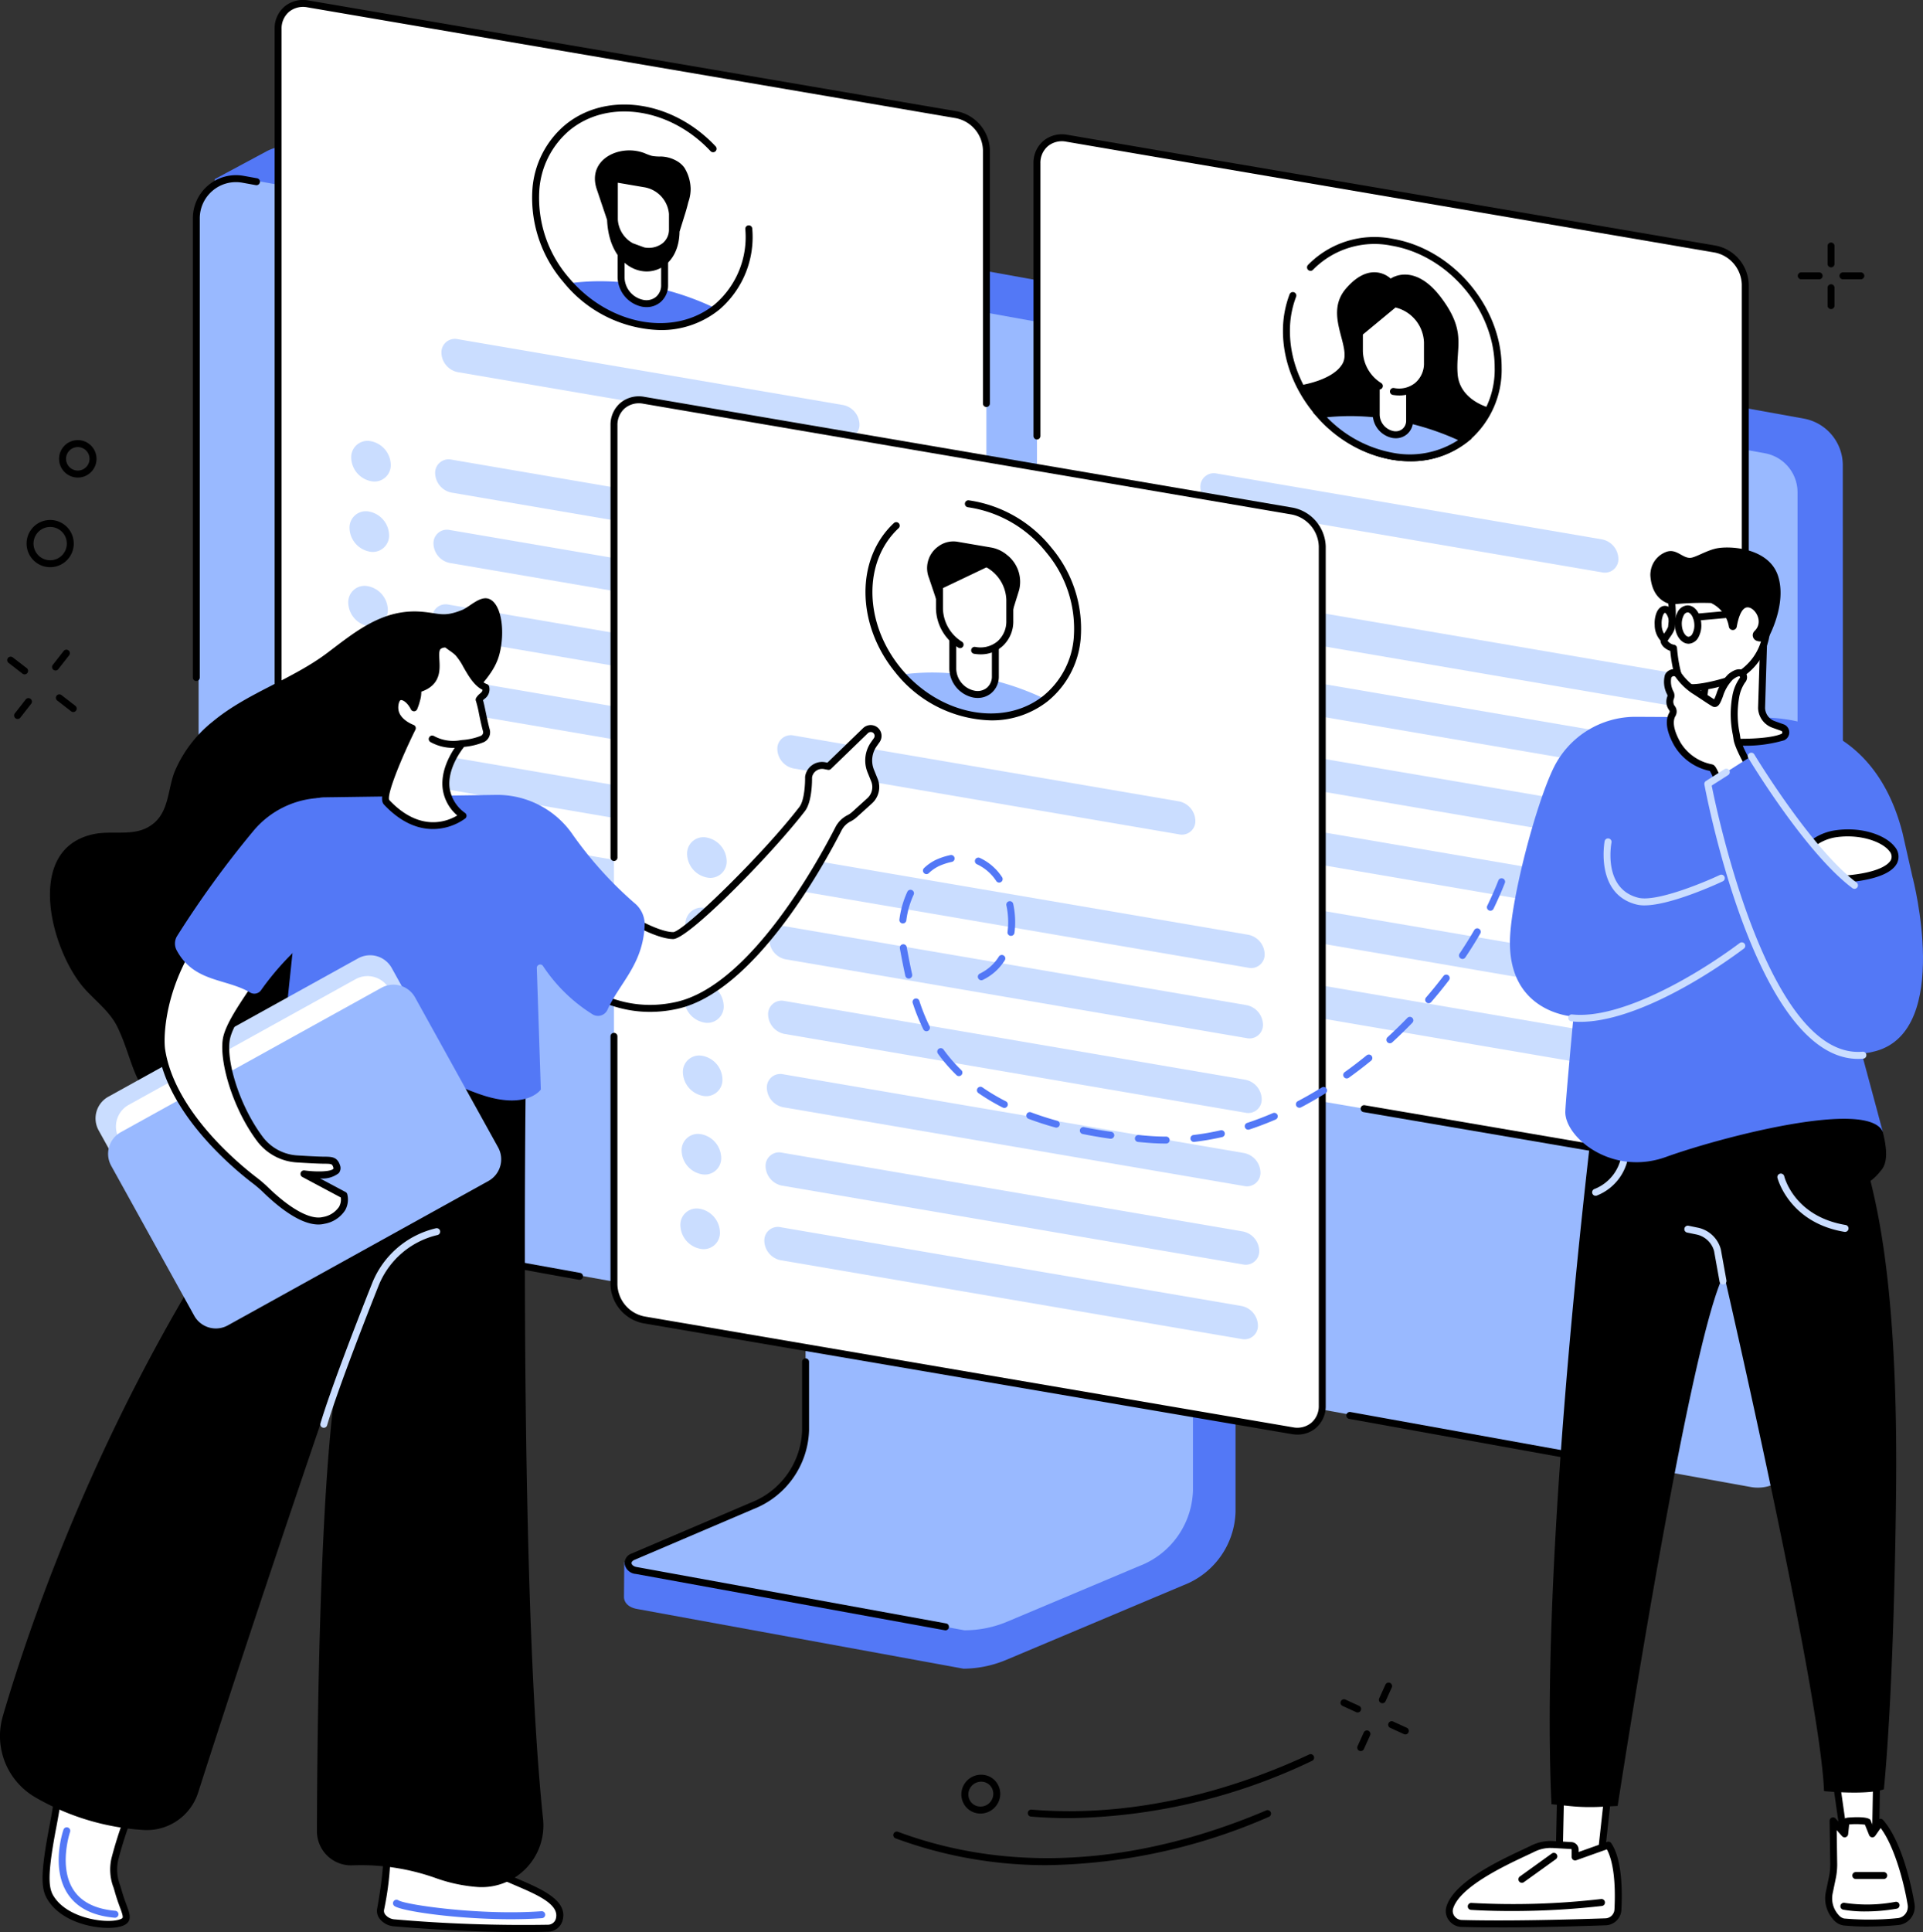 <svg xmlns="http://www.w3.org/2000/svg" width="277.425" height="278.659" viewBox="0 0 277.425 278.659">
  <rect x="0" y="0" width="277.425" height="278.659" fill="#333333" stroke="none"/>
  <g id="Group_655" data-name="Group 655" transform="translate(-792.039 -551.256)">
    <path id="Path_3661" data-name="Path 3661" d="M28.154-641.5a1.752,1.752,0,0,0-.213.013,1.684,1.684,0,0,0-1.128.64,1.684,1.684,0,0,0-.344,1.251,1.7,1.7,0,0,0,1.891,1.472,1.7,1.7,0,0,0,1.472-1.891,1.683,1.683,0,0,0-.64-1.127A1.681,1.681,0,0,0,28.154-641.5Zm.268,3.875h0Zm-.273.519a2.7,2.7,0,0,1-2.677-2.365,2.681,2.681,0,0,1,.548-1.992,2.68,2.68,0,0,1,1.8-1.02,2.67,2.67,0,0,1,1.991.548,2.682,2.682,0,0,1,1.02,1.8,2.7,2.7,0,0,1-2.345,3.012A2.711,2.711,0,0,1,28.149-637.11Z" transform="translate(775.111 1257.238)"/>
    <path id="Path_3662" data-name="Path 3662" d="M14.86-607.1a2.49,2.49,0,0,0-.3.018,2.381,2.381,0,0,0-1.6.907,2.382,2.382,0,0,0-.488,1.769,2.384,2.384,0,0,0,.907,1.6,2.383,2.383,0,0,0,1.77.487,2.381,2.381,0,0,0,1.6-.907A2.384,2.384,0,0,0,17.235-605a2.382,2.382,0,0,0-.907-1.6A2.38,2.38,0,0,0,14.86-607.1Zm-.012,5.8a3.373,3.373,0,0,1-2.083-.718,3.378,3.378,0,0,1-1.286-2.264,3.38,3.38,0,0,1,.691-2.511,3.38,3.38,0,0,1,2.264-1.286,3.37,3.37,0,0,1,2.511.691,3.378,3.378,0,0,1,1.286,2.264,3.38,3.38,0,0,1-.691,2.511,3.38,3.38,0,0,1-2.264,1.286A3.473,3.473,0,0,1,14.848-601.3Z" transform="translate(784.422 1234.358)"/>
    <path id="Path_3663" data-name="Path 3663" d="M579.906-98.367a.5.5,0,0,1-.21-.046l-1.966-.9a.5.5,0,0,1-.246-.666.5.5,0,0,1,.666-.246l1.966.9a.5.5,0,0,1,.246.666A.5.5,0,0,1,579.906-98.367Z" transform="translate(407.994 896.608)"/>
    <path id="Path_3664" data-name="Path 3664" d="M600.447-88.917a.5.5,0,0,1-.21-.046l-1.966-.9a.5.5,0,0,1-.247-.666.5.5,0,0,1,.667-.246l1.966.9a.5.5,0,0,1,.246.666A.5.5,0,0,1,600.447-88.917Z" transform="translate(394.332 890.322)"/>
    <path id="Path_3665" data-name="Path 3665" d="M585.146-83.869a.5.5,0,0,1-.207-.045.5.5,0,0,1-.25-.665l.893-1.971a.5.5,0,0,1,.665-.25.5.5,0,0,1,.25.665l-.893,1.971A.5.5,0,0,1,585.146-83.869Z" transform="translate(403.203 887.675)"/>
    <path id="Path_3666" data-name="Path 3666" d="M594.478-104.465a.507.507,0,0,1-.207-.045.5.5,0,0,1-.25-.665l.893-1.971a.5.5,0,0,1,.665-.25.5.5,0,0,1,.25.665l-.893,1.971A.5.5,0,0,1,594.478-104.465Z" transform="translate(396.996 901.373)"/>
    <path id="Path_3667" data-name="Path 3667" d="M6.579-528.373a.5.5,0,0,1-.309-.107.5.5,0,0,1-.086-.705l1.564-2a.5.5,0,0,1,.705-.086.5.5,0,0,1,.086.705l-1.564,2A.5.5,0,0,1,6.579-528.373Z" transform="translate(787.998 1183.324)"/>
    <path id="Path_3668" data-name="Path 3668" d="M22.923-549.245a.5.5,0,0,1-.309-.107.5.5,0,0,1-.086-.705l1.564-2a.5.5,0,0,1,.705-.086.5.5,0,0,1,.086.705l-1.564,2A.5.5,0,0,1,22.923-549.245Z" transform="translate(777.127 1197.206)"/>
    <path id="Path_3669" data-name="Path 3669" d="M26.579-530.477a.5.5,0,0,1-.307-.105l-2.006-1.553a.5.5,0,0,1-.09-.7.5.5,0,0,1,.7-.09l2.006,1.553a.5.5,0,0,1,.09.7A.5.5,0,0,1,26.579-530.477Z" transform="translate(776.029 1184.428)"/>
    <path id="Path_3670" data-name="Path 3670" d="M5.614-546.7a.5.5,0,0,1-.307-.105L3.3-548.358a.5.5,0,0,1-.09-.7.5.5,0,0,1,.7-.09L5.922-547.6a.5.5,0,0,1,.09.705A.5.5,0,0,1,5.614-546.7Z" transform="translate(789.973 1195.218)"/>
    <path id="Path_3671" data-name="Path 3671" d="M787.734-724a.5.5,0,0,1-.5-.5v-2.582a.5.5,0,0,1,.5-.5.5.5,0,0,1,.5.5v2.582A.5.5,0,0,1,787.734-724Z" transform="translate(268.465 1313.819)"/>
    <path id="Path_3672" data-name="Path 3672" d="M787.734-706.039a.5.5,0,0,1-.5-.5v-2.582a.5.5,0,0,1,.5-.5.5.5,0,0,1,.5.5v2.582A.5.5,0,0,1,787.734-706.039Z" transform="translate(268.465 1301.876)"/>
    <path id="Path_3673" data-name="Path 3673" d="M777.477-713.745h-2.582a.5.5,0,0,1-.5-.5.5.5,0,0,1,.5-.5h2.582a.5.5,0,0,1,.5.5A.5.5,0,0,1,777.477-713.745Z" transform="translate(277.004 1305.284)"/>
    <path id="Path_3674" data-name="Path 3674" d="M795.437-713.745h-2.582a.5.5,0,0,1-.5-.5.5.5,0,0,1,.5-.5h2.582a.5.5,0,0,1,.5.5A.5.5,0,0,1,795.437-713.745Z" transform="translate(265.059 1305.284)"/>
    <path id="Path_3675" data-name="Path 3675" d="M448.7-67.4q-2.783,0-5.507-.227a.5.5,0,0,1-.459-.543.5.5,0,0,1,.543-.459c12.746,1.065,26.593-1.685,40.042-7.951a.5.5,0,0,1,.668.243.5.5,0,0,1-.243.667A83.634,83.634,0,0,1,448.7-67.4Z" transform="translate(497.586 880.882)"/>
    <path id="Path_3676" data-name="Path 3676" d="M407.01-44.577a62.468,62.468,0,0,1-21.877-3.863.5.5,0,0,1-.3-.646.5.5,0,0,1,.646-.3c20.254,7.521,40.063,2.475,53.114-3.084a.5.5,0,0,1,.659.265.5.5,0,0,1-.265.659A82.69,82.69,0,0,1,407.01-44.577Z" transform="translate(536.111 864.837)"/>
    <path id="Path_3677" data-name="Path 3677" d="M416.965-66.771a1.858,1.858,0,0,0-1.7,1.13,1.781,1.781,0,0,0-.014,1.386,1.723,1.723,0,0,0,.949.947,1.84,1.84,0,0,0,2.371-1,1.784,1.784,0,0,0,.014-1.387,1.725,1.725,0,0,0-.949-.947A1.772,1.772,0,0,0,416.965-66.771Zm-.1,4.6a2.765,2.765,0,0,1-1.047-.205,2.723,2.723,0,0,1-1.5-1.5,2.779,2.779,0,0,1,.019-2.162,2.85,2.85,0,0,1,3.675-1.535,2.722,2.722,0,0,1,1.5,1.5,2.78,2.78,0,0,1-.019,2.163A2.867,2.867,0,0,1,416.867-62.172Z" transform="translate(516.621 874.992)"/>
    <path id="Path_3678" data-name="Path 3678" d="M356.434-340.288l-55.366-8.272c-.359,0-.476.333-.476.653V-300.8c0,4.51-31.458,16.228-31.765,15.632l-.038,4.985c0,.928.772,1.557,1.854,1.752l47.127,8.62a16.227,16.227,0,0,0,6.232-1.3l25.523-10.747a11.7,11.7,0,0,0,7.493-10.622v-47.154A.622.622,0,0,0,356.434-340.288Z" transform="translate(613.271 1061.737)" fill="#5378f6"/>
    <path id="Path_3679" data-name="Path 3679" d="M296.155-357.446v47.116a12.034,12.034,0,0,1-7.685,10.881L271.252-292.1c-1.125.48-.858,1.777.505,1.987l47.307,8.619a15.881,15.881,0,0,0,6.152-1.23l19.077-8.032a12.043,12.043,0,0,0,7.75-10.908v-47.163a.372.372,0,0,0-.392-.349l-55.1-8.619A.372.372,0,0,0,296.155-357.446Z" transform="translate(612.102 1067.879)" fill="#99b9ff"/>
    <path id="Path_3680" data-name="Path 3680" d="M315.35-207.848a.5.5,0,0,1-.091-.008l-44.59-8.124a1.763,1.763,0,0,1-1.61-1.412,1.476,1.476,0,0,1,1-1.532l17.218-7.349a11.593,11.593,0,0,0,7.38-10.419v-9.881a.5.5,0,0,1,.5-.5.5.5,0,0,1,.5.5v9.881a12.6,12.6,0,0,1-7.991,11.343L270.451-218c-.271.116-.419.3-.4.482.027.216.279.469.78.547l44.6,8.127a.5.5,0,0,1,.4.584A.5.5,0,0,1,315.35-207.848Z" transform="translate(613.1 994.241)"/>
    <path id="Path_3681" data-name="Path 3681" d="M320.586-582.286l-6.179,5.766-223.656-38.7a6.359,6.359,0,0,1-5.274-6.372L87.84-764.407l7.411-3.978a6.852,6.852,0,0,1,4.443-.7L317.07-729.865a6.851,6.851,0,0,1,5.633,6.744l.047,135.834A6.859,6.859,0,0,1,320.586-582.286Z" transform="translate(735.191 1341.492)" fill="#5378f6"/>
    <path id="Path_3682" data-name="Path 3682" d="M309.475-566.532,90.25-606.115a5.724,5.724,0,0,1-4.707-5.634V-749.576a5.724,5.724,0,0,1,6.742-5.633l219.226,39.584a5.725,5.725,0,0,1,4.706,5.633v137.827A5.724,5.724,0,0,1,309.475-566.532Z" transform="translate(735.146 1332.254)" fill="#99b9ff"/>
    <path id="Path_3683" data-name="Path 3683" d="M165-297.991a.513.513,0,0,1-.09-.008l-42.1-7.6a.5.5,0,0,1-.4-.584.505.505,0,0,1,.584-.405l42.1,7.6a.5.5,0,0,1,.405.584A.5.5,0,0,1,165-297.991Z" transform="translate(710.635 1033.828)"/>
    <path id="Path_3684" data-name="Path 3684" d="M618.957-216.023a.542.542,0,0,1-.09-.008l-38.529-6.957a.5.5,0,0,1-.4-.584.506.506,0,0,1,.583-.405l38.529,6.957a.5.5,0,0,1,.4.584A.5.5,0,0,1,618.957-216.023Z" transform="translate(406.342 978.884)"/>
    <path id="Path_3685" data-name="Path 3685" d="M83.564-683.64a.5.5,0,0,1-.5-.5v-66.233a6.211,6.211,0,0,1,2.234-4.778,6.214,6.214,0,0,1,5.1-1.35l1.937.35a.5.5,0,0,1,.4.584.5.5,0,0,1-.584.405l-1.937-.35a5.205,5.205,0,0,0-4.277,1.132,5.209,5.209,0,0,0-1.874,4.007v66.233A.5.5,0,0,1,83.564-683.64Z" transform="translate(736.797 1333.12)"/>
    <path id="Path_3686" data-name="Path 3686" d="M217.655-681.849,124.1-697.835a5.357,5.357,0,0,1-4.313-5.091V-826.846a3.557,3.557,0,0,1,4.313-3.617l93.558,15.987a5.357,5.357,0,0,1,4.313,5.091v123.919A3.557,3.557,0,0,1,217.655-681.849Z" transform="translate(712.373 1382.284)" fill="#fff"/>
    <path id="Path_3687" data-name="Path 3687" d="M248.115-671.783l-55.6-9.5a2.924,2.924,0,0,1-2.355-2.779,1.942,1.942,0,0,1,2.355-1.975l55.6,9.5a2.924,2.924,0,0,1,2.355,2.779A1.942,1.942,0,0,1,248.115-671.783Z" transform="translate(665.563 1286.211)" fill="#caddff"/>
    <path id="Path_3688" data-name="Path 3688" d="M255.581-587.735l-66.5-11.363a2.925,2.925,0,0,1-2.355-2.78,1.942,1.942,0,0,1,2.355-1.975l66.5,11.363a2.925,2.925,0,0,1,2.355,2.779A1.942,1.942,0,0,1,255.581-587.735Z" transform="translate(667.85 1231.55)" fill="#caddff"/>
    <path id="Path_3689" data-name="Path 3689" d="M156.264-608.423a2.353,2.353,0,0,1-2.853,2.392,3.543,3.543,0,0,1-2.853-3.367,2.353,2.353,0,0,1,2.853-2.393A3.543,3.543,0,0,1,156.264-608.423Z" transform="translate(691.906 1236.835)" fill="#caddff"/>
    <path id="Path_3690" data-name="Path 3690" d="M256.307-618.046l-66.5-11.363a2.924,2.924,0,0,1-2.355-2.779,1.942,1.942,0,0,1,2.355-1.975l66.5,11.363a2.925,2.925,0,0,1,2.355,2.78A1.942,1.942,0,0,1,256.307-618.046Z" transform="translate(667.365 1251.71)" fill="#caddff"/>
    <path id="Path_3691" data-name="Path 3691" d="M156.99-638.734a2.353,2.353,0,0,1-2.853,2.393,3.543,3.543,0,0,1-2.853-3.368,2.353,2.353,0,0,1,2.853-2.392A3.543,3.543,0,0,1,156.99-638.734Z" transform="translate(691.422 1256.994)" fill="#caddff"/>
    <path id="Path_3692" data-name="Path 3692" d="M255.041-555.614l-66.5-11.363a2.924,2.924,0,0,1-2.355-2.779,1.942,1.942,0,0,1,2.355-1.975l66.5,11.363a2.925,2.925,0,0,1,2.355,2.779A1.942,1.942,0,0,1,255.041-555.614Z" transform="translate(668.207 1210.187)" fill="#caddff"/>
    <path id="Path_3693" data-name="Path 3693" d="M155.723-576.3a2.353,2.353,0,0,1-2.852,2.393,3.543,3.543,0,0,1-2.853-3.368,2.353,2.353,0,0,1,2.853-2.392A3.543,3.543,0,0,1,155.723-576.3Z" transform="translate(692.264 1215.472)" fill="#caddff"/>
    <path id="Path_3694" data-name="Path 3694" d="M254.5-524.042,188-535.4a2.925,2.925,0,0,1-2.355-2.779A1.942,1.942,0,0,1,188-540.159L254.5-528.8a2.924,2.924,0,0,1,2.355,2.779A1.942,1.942,0,0,1,254.5-524.042Z" transform="translate(668.566 1189.189)" fill="#caddff"/>
    <path id="Path_3695" data-name="Path 3695" d="M155.183-544.729a2.353,2.353,0,0,1-2.853,2.392,3.543,3.543,0,0,1-2.853-3.367,2.353,2.353,0,0,1,2.853-2.392A3.543,3.543,0,0,1,155.183-544.729Z" transform="translate(692.625 1194.473)" fill="#caddff"/>
    <path id="Path_3696" data-name="Path 3696" d="M253.959-490.284l-66.5-11.363a2.924,2.924,0,0,1-2.355-2.779,1.942,1.942,0,0,1,2.355-1.975l66.5,11.363a2.925,2.925,0,0,1,2.355,2.779A1.942,1.942,0,0,1,253.959-490.284Z" transform="translate(668.928 1166.737)" fill="#caddff"/>
    <path id="Path_3697" data-name="Path 3697" d="M154.641-510.972a2.353,2.353,0,0,1-2.853,2.392,3.543,3.543,0,0,1-2.853-3.367,2.353,2.353,0,0,1,2.853-2.392A3.543,3.543,0,0,1,154.641-510.972Z" transform="translate(692.984 1172.022)" fill="#caddff"/>
    <path id="Path_3698" data-name="Path 3698" d="M253.419-458.163l-66.5-11.363a2.924,2.924,0,0,1-2.355-2.779,1.942,1.942,0,0,1,2.355-1.975l66.5,11.363a2.924,2.924,0,0,1,2.355,2.779A1.942,1.942,0,0,1,253.419-458.163Z" transform="translate(669.287 1145.374)" fill="#caddff"/>
    <path id="Path_3699" data-name="Path 3699" d="M154.1-478.851a2.353,2.353,0,0,1-2.853,2.393,3.543,3.543,0,0,1-2.853-3.368,2.353,2.353,0,0,1,2.853-2.392A3.543,3.543,0,0,1,154.1-478.851Z" transform="translate(693.344 1150.659)" fill="#caddff"/>
    <path id="Path_3700" data-name="Path 3700" d="M231.564-771.911c0-8.545,6.856-14.3,15.314-12.855s15.313,9.543,15.313,18.089-6.856,14.3-15.313,12.855S231.564-763.367,231.564-771.911Z" transform="translate(638.029 1351.999)" fill="#fff"/>
    <path id="Path_3701" data-name="Path 3701" d="M245.1-710.628a18.513,18.513,0,0,0,10.566,6.047,13.271,13.271,0,0,0,10.567-2.436,39.789,39.789,0,0,0-10.567-3.365A34.435,34.435,0,0,0,245.1-710.628Z" transform="translate(629.027 1302.74)" fill="#5378f6"/>
    <path id="Path_3702" data-name="Path 3702" d="M269.423-754.809a1.36,1.36,0,0,0-.155.063,5.146,5.146,0,0,0-.916.662,7.331,7.331,0,0,1-3.3,1.343c-.73.126-2.953-.192-3.436.224s-.158,2.248-.157,2.984a6.3,6.3,0,0,0,1.969,4.433v4.431a3.9,3.9,0,0,0,3.142,3.709,2.591,2.591,0,0,0,3.142-2.635v-4.317a4.311,4.311,0,0,0,2.122-3.855v-3.084C271.829-752,271.01-755.336,269.423-754.809Z" transform="translate(618.221 1331.964)" fill="#fff"/>
    <path id="Path_3703" data-name="Path 3703" d="M247.643-754.478a18.555,18.555,0,0,1-13.945-6.9,18.612,18.612,0,0,1-4.488-13.463,13.375,13.375,0,0,1,4.7-9.212c5.964-4.92,15.509-3.568,21.729,3.081a.5.5,0,0,1-.024.71.5.5,0,0,1-.71-.024c-5.859-6.261-14.8-7.574-20.356-2.991a12.376,12.376,0,0,0-4.341,8.529,17.606,17.606,0,0,0,4.258,12.726c5.789,6.912,15.244,8.62,21.078,3.807a12.783,12.783,0,0,0,4.375-10.836.5.5,0,0,1,.471-.532.5.5,0,0,1,.532.471,13.777,13.777,0,0,1-4.738,11.671A13.268,13.268,0,0,1,247.643-754.478Z" transform="translate(639.641 1353.34)"/>
    <path id="Path_3704" data-name="Path 3704" d="M270.22-718.021a3.686,3.686,0,0,1-.619-.054,4.427,4.427,0,0,1-3.559-4.2v-4.431a.5.5,0,0,1,.5-.5.5.5,0,0,1,.5.5v4.431a3.385,3.385,0,0,0,2.724,3.213,2.188,2.188,0,0,0,1.819-.442,2.166,2.166,0,0,0,.736-1.7v-4.206a.5.5,0,0,1,.5-.5.5.5,0,0,1,.5.5v4.206a3.155,3.155,0,0,1-1.093,2.465A3.089,3.089,0,0,1,270.22-718.021Z" transform="translate(615.1 1313.572)"/>
    <path id="Path_3705" data-name="Path 3705" d="M270.071-761.72a6.061,6.061,0,0,0-.9-3.043,3.521,3.521,0,0,0-.859-.825,4.859,4.859,0,0,0-2.544-.791,6.532,6.532,0,0,1-1.255-.082,7.736,7.736,0,0,1-1.069-.39c-3.567-1.393-8.374.866-6.919,5.189l1.489,4.425c.425,9.579,10.33,9.638,10.455,1.69l.8-2.566c.175-.562.334-1.124.467-1.695A5.6,5.6,0,0,0,270.071-761.72Z" transform="translate(621.607 1340.209)"/>
    <path id="Path_3706" data-name="Path 3706" d="M268.824-744.7c2.316.4,4.192-.983,4.192-3.078v-2.235a4.794,4.794,0,0,0-4.052-4.36l-4.332-.74v5.9a4.7,4.7,0,0,0,2.457,3.876Z" transform="translate(616.035 1332.13)" fill="#fff"/>
    <path id="Path_3707" data-name="Path 3707" d="M267.956-746.187a3.306,3.306,0,0,0,2.676-.63,2.514,2.514,0,0,0,.885-1.96v-2.235a4.282,4.282,0,0,0-3.634-3.865l-3.745-.64v5.308a4.189,4.189,0,0,0,2.17,3.419Zm.647,1.057a5.108,5.108,0,0,1-.86-.074.556.556,0,0,1-.088-.023l-1.734-.636a.458.458,0,0,1-.08-.038,5.214,5.214,0,0,1-2.706-4.309v-5.9a.5.5,0,0,1,.178-.384.5.5,0,0,1,.409-.111l4.332.74a5.319,5.319,0,0,1,4.47,4.856v2.235a3.5,3.5,0,0,1-1.242,2.728A4.124,4.124,0,0,1,268.6-745.13Z" transform="translate(617.033 1333.128)"/>
    <path id="Path_3708" data-name="Path 3708" d="M153.52-693.133a.5.5,0,0,1-.085-.007l-30.419-5.2a5.884,5.884,0,0,1-4.731-5.586V-827.844a4.146,4.146,0,0,1,1.434-3.24,4.185,4.185,0,0,1,3.466-.871l93.558,15.987a5.883,5.883,0,0,1,4.731,5.586v36.556a.5.5,0,0,1-.5.5.5.5,0,0,1-.5-.5v-36.556a4.842,4.842,0,0,0-3.9-4.6l-93.558-15.987a3.2,3.2,0,0,0-2.649.649,3.158,3.158,0,0,0-1.077,2.472v123.919a4.843,4.843,0,0,0,3.9,4.6l30.419,5.2a.5.5,0,0,1,.411.58A.5.5,0,0,1,153.52-693.133Z" transform="translate(713.371 1383.282)"/>
    <path id="Path_3709" data-name="Path 3709" d="M544.552-623.989l-93.558-15.987a5.356,5.356,0,0,1-4.313-5.091V-768.987a3.557,3.557,0,0,1,4.313-3.617l93.558,15.987a5.357,5.357,0,0,1,4.313,5.091v123.919A3.557,3.557,0,0,1,544.552-623.989Z" transform="translate(494.959 1343.803)" fill="#fff"/>
    <path id="Path_3710" data-name="Path 3710" d="M575.012-613.924l-55.595-9.5a2.924,2.924,0,0,1-2.355-2.779,1.942,1.942,0,0,1,2.355-1.975l55.595,9.5a2.924,2.924,0,0,1,2.355,2.779A1.942,1.942,0,0,1,575.012-613.924Z" transform="translate(448.15 1247.729)" fill="#caddff"/>
    <path id="Path_3711" data-name="Path 3711" d="M582.478-529.876l-66.5-11.363a2.925,2.925,0,0,1-2.355-2.779,1.942,1.942,0,0,1,2.355-1.975l66.5,11.363a2.925,2.925,0,0,1,2.355,2.78A1.942,1.942,0,0,1,582.478-529.876Z" transform="translate(450.436 1193.069)" fill="#caddff"/>
    <path id="Path_3712" data-name="Path 3712" d="M483.16-550.563a2.353,2.353,0,0,1-2.853,2.392,3.543,3.543,0,0,1-2.853-3.367,2.353,2.353,0,0,1,2.853-2.393A3.543,3.543,0,0,1,483.16-550.563Z" transform="translate(474.492 1198.354)" fill="#caddff"/>
    <path id="Path_3713" data-name="Path 3713" d="M583.2-560.187l-66.5-11.363a2.924,2.924,0,0,1-2.355-2.779,1.942,1.942,0,0,1,2.355-1.975l66.5,11.363a2.925,2.925,0,0,1,2.355,2.78A1.942,1.942,0,0,1,583.2-560.187Z" transform="translate(449.953 1213.229)" fill="#caddff"/>
    <path id="Path_3714" data-name="Path 3714" d="M483.887-580.875a2.353,2.353,0,0,1-2.853,2.392,3.544,3.544,0,0,1-2.853-3.368,2.353,2.353,0,0,1,2.853-2.392A3.543,3.543,0,0,1,483.887-580.875Z" transform="translate(474.01 1218.513)" fill="#caddff"/>
    <path id="Path_3715" data-name="Path 3715" d="M581.937-497.755l-66.5-11.363a2.925,2.925,0,0,1-2.355-2.78,1.942,1.942,0,0,1,2.355-1.975l66.5,11.363a2.924,2.924,0,0,1,2.355,2.779A1.942,1.942,0,0,1,581.937-497.755Z" transform="translate(450.795 1171.706)" fill="#caddff"/>
    <path id="Path_3716" data-name="Path 3716" d="M482.62-518.443a2.353,2.353,0,0,1-2.853,2.392,3.543,3.543,0,0,1-2.853-3.367,2.353,2.353,0,0,1,2.853-2.393A3.544,3.544,0,0,1,482.62-518.443Z" transform="translate(474.852 1176.991)" fill="#caddff"/>
    <path id="Path_3717" data-name="Path 3717" d="M581.4-466.182l-66.5-11.363a2.924,2.924,0,0,1-2.355-2.779A1.942,1.942,0,0,1,514.9-482.3l66.5,11.363a2.924,2.924,0,0,1,2.355,2.779A1.942,1.942,0,0,1,581.4-466.182Z" transform="translate(451.154 1150.708)" fill="#caddff"/>
    <path id="Path_3718" data-name="Path 3718" d="M482.079-486.87a2.353,2.353,0,0,1-2.853,2.392,3.543,3.543,0,0,1-2.853-3.367,2.353,2.353,0,0,1,2.853-2.392A3.543,3.543,0,0,1,482.079-486.87Z" transform="translate(475.211 1155.992)" fill="#caddff"/>
    <path id="Path_3719" data-name="Path 3719" d="M580.855-432.425l-66.5-11.363a2.925,2.925,0,0,1-2.355-2.78,1.942,1.942,0,0,1,2.355-1.975l66.5,11.363a2.925,2.925,0,0,1,2.355,2.779A1.942,1.942,0,0,1,580.855-432.425Z" transform="translate(451.514 1128.256)" fill="#caddff"/>
    <path id="Path_3720" data-name="Path 3720" d="M481.538-453.112a2.353,2.353,0,0,1-2.853,2.392,3.543,3.543,0,0,1-2.853-3.367,2.352,2.352,0,0,1,2.853-2.392A3.543,3.543,0,0,1,481.538-453.112Z" transform="translate(475.57 1133.54)" fill="#caddff"/>
    <path id="Path_3721" data-name="Path 3721" d="M580.315-400.3l-66.5-11.363a2.924,2.924,0,0,1-2.355-2.779,1.942,1.942,0,0,1,2.355-1.975l66.5,11.363a2.925,2.925,0,0,1,2.355,2.78A1.942,1.942,0,0,1,580.315-400.3Z" transform="translate(451.873 1106.893)" fill="#caddff"/>
    <path id="Path_3722" data-name="Path 3722" d="M481-420.992a2.353,2.353,0,0,1-2.853,2.393,3.543,3.543,0,0,1-2.853-3.368,2.353,2.353,0,0,1,2.853-2.392A3.543,3.543,0,0,1,481-420.992Z" transform="translate(475.932 1112.178)" fill="#caddff"/>
    <path id="Path_3723" data-name="Path 3723" d="M554.146-715.315c0-8.521,6.837-14.261,15.272-12.82s15.271,9.518,15.271,18.039-6.837,14.261-15.271,12.82S554.146-706.794,554.146-715.315Z" transform="translate(423.486 1314.333)" fill="#fff"/>
    <path id="Path_3724" data-name="Path 3724" d="M571-697.548a15.823,15.823,0,0,1-2.668-.23c-8.651-1.478-15.689-9.792-15.689-18.534a14.727,14.727,0,0,1,.956-5.316.5.5,0,0,1,.65-.288.5.5,0,0,1,.288.649,13.728,13.728,0,0,0-.889,4.955c0,8.274,6.663,16.144,14.854,17.544a12.563,12.563,0,0,0,10.412-2.581,12.454,12.454,0,0,0,4.272-9.743c0-8.274-6.663-16.144-14.853-17.544a12.411,12.411,0,0,0-11.35,3.467.5.5,0,0,1-.71.019.5.5,0,0,1-.02-.71,13.4,13.4,0,0,1,12.249-3.766c8.651,1.478,15.689,9.792,15.689,18.534a13.441,13.441,0,0,1-4.629,10.511A13.1,13.1,0,0,1,571-697.548Z" transform="translate(424.484 1315.331)"/>
    <path id="Path_3725" data-name="Path 3725" d="M568.464-654.054a18.346,18.346,0,0,0,10.476,6,13.148,13.148,0,0,0,10.476-2.418,39.408,39.408,0,0,0-10.476-3.337A34.1,34.1,0,0,0,568.464-654.054Z" transform="translate(413.963 1265.113)" fill="#99b9ff"/>
    <path id="Path_3726" data-name="Path 3726" d="M595.228-675.222a2.994,2.994,0,0,1-2.41-2.847v-12.418l4.82.823v12.418A1.988,1.988,0,0,1,595.228-675.222Z" transform="translate(397.766 1289.147)" fill="#fff"/>
    <path id="Path_3727" data-name="Path 3727" d="M582.751-700.106c-.3-3.909,1.381-6.029-2.394-11.032-3.909-5.18-7.262-2.728-7.262-2.728s-2.8-2.823-6.464,1.454c-3.238,3.774.909,8.36-.485,10.815s-6.121,3.117-6.121,3.117a18.058,18.058,0,0,0,3.394,4.988l19.938,3.407s4.121-3.827,4.121-5.113C587.478-695.2,583.055-696.2,582.751-700.106Z" transform="translate(419.574 1305.304)"/>
    <path id="Path_3728" data-name="Path 3728" d="M568.464-654.054a18.346,18.346,0,0,0,10.476,6,13.148,13.148,0,0,0,10.476-2.418,39.408,39.408,0,0,0-10.476-3.337A34.1,34.1,0,0,0,568.464-654.054Z" transform="translate(413.963 1265.113)" fill="#99b9ff"/>
    <path id="Path_3729" data-name="Path 3729" d="M567.523-654.679a17.659,17.659,0,0,0,9.521,5.127,12.8,12.8,0,0,0,9.409-1.83,38.792,38.792,0,0,0-9.578-2.935A34.051,34.051,0,0,0,567.523-654.679Zm12,6.346a15.716,15.716,0,0,1-2.646-.228,18.828,18.828,0,0,1-10.767-6.16l-.622-.7.927-.132a34.465,34.465,0,0,1,10.631.245,39.7,39.7,0,0,1,10.61,3.38l.726.351-.635.5A13.2,13.2,0,0,1,579.521-648.333Z" transform="translate(415.943 1266.114)"/>
    <path id="Path_3730" data-name="Path 3730" d="M590.641-701.26l-.168-.029-4.905,4.144v2.733A6.053,6.053,0,0,0,588-689.721v4.467a3,3,0,0,0,2.41,2.847,1.988,1.988,0,0,0,2.41-2.023v-4.384a4.042,4.042,0,0,0,2.569-3.922v-2.921A5.9,5.9,0,0,0,590.641-701.26Z" transform="translate(402.588 1296.331)" fill="#fff"/>
    <path id="Path_3731" data-name="Path 3731" d="M594.64-659.623a2.938,2.938,0,0,1-.494-.043,3.52,3.52,0,0,1-2.828-3.343v-4.331a.5.5,0,0,1,.5-.5.5.5,0,0,1,.5.5v4.331a2.478,2.478,0,0,0,1.993,2.352,1.563,1.563,0,0,0,1.3-.314,1.55,1.55,0,0,0,.524-1.214v-4.257a.5.5,0,0,1,.5-.5.5.5,0,0,1,.5.5v4.257a2.537,2.537,0,0,1-.881,1.982A2.482,2.482,0,0,1,594.64-659.623Z" transform="translate(398.764 1274.086)"/>
    <path id="Path_3732" data-name="Path 3732" d="M590.311-688.981a5.454,5.454,0,0,1-.917-.079.5.5,0,0,1-.411-.58.5.5,0,0,1,.58-.411,3.7,3.7,0,0,0,3.07-.754,3.667,3.667,0,0,0,1.252-2.871V-696.6a5.375,5.375,0,0,0-4.105-5.066l-4.708,3.9v2.412a5.6,5.6,0,0,0,2.642,4.583.5.5,0,0,1,.157.693.5.5,0,0,1-.693.157,6.628,6.628,0,0,1-3.111-5.433V-698a.5.5,0,0,1,.182-.387l5.073-4.2a.5.5,0,0,1,.405-.109c.078.013.155.028.231.045a6.409,6.409,0,0,1,4.931,6.055v2.921a4.654,4.654,0,0,1-1.609,3.639A4.543,4.543,0,0,1,590.311-688.981Z" transform="translate(403.586 1297.272)"/>
    <path id="Path_3733" data-name="Path 3733" d="M544.287-624.421a4.846,4.846,0,0,1-.817-.071L492.8-633.15a.5.5,0,0,1-.411-.58.5.5,0,0,1,.58-.41l50.668,8.658a3.2,3.2,0,0,0,2.649-.649,3.157,3.157,0,0,0,1.077-2.472V-752.523a4.843,4.843,0,0,0-3.9-4.6l-93.558-15.987a3.19,3.19,0,0,0-2.649.649,3.159,3.159,0,0,0-1.077,2.472v39.329a.5.5,0,0,1-.5.5.5.5,0,0,1-.5-.5v-39.329a4.146,4.146,0,0,1,1.434-3.24,4.187,4.187,0,0,1,3.466-.871l93.558,15.986a5.885,5.885,0,0,1,4.731,5.586V-628.6a4.145,4.145,0,0,1-1.434,3.24A4.052,4.052,0,0,1,544.287-624.421Z" transform="translate(495.957 1344.801)"/>
    <path id="Path_3734" data-name="Path 3734" d="M362.339-511.164l-93.558-15.987a5.357,5.357,0,0,1-4.313-5.091V-656.161a3.557,3.557,0,0,1,4.313-3.617l93.558,15.987a5.356,5.356,0,0,1,4.313,5.091v123.919A3.557,3.557,0,0,1,362.339-511.164Z" transform="translate(616.146 1268.765)" fill="#fff"/>
    <path id="Path_3735" data-name="Path 3735" d="M392.8-501.1l-55.6-9.5a2.925,2.925,0,0,1-2.354-2.78,1.942,1.942,0,0,1,2.354-1.975l55.6,9.5a2.925,2.925,0,0,1,2.355,2.78A1.942,1.942,0,0,1,392.8-501.1Z" transform="translate(569.336 1172.691)" fill="#caddff"/>
    <path id="Path_3736" data-name="Path 3736" d="M400.265-417.05l-66.5-11.363a2.924,2.924,0,0,1-2.355-2.779,1.942,1.942,0,0,1,2.355-1.975l66.5,11.363a2.925,2.925,0,0,1,2.355,2.779A1.942,1.942,0,0,1,400.265-417.05Z" transform="translate(571.621 1118.031)" fill="#caddff"/>
    <path id="Path_3737" data-name="Path 3737" d="M300.947-437.738a2.353,2.353,0,0,1-2.853,2.392,3.543,3.543,0,0,1-2.853-3.367,2.353,2.353,0,0,1,2.853-2.392A3.543,3.543,0,0,1,300.947-437.738Z" transform="translate(595.68 1123.315)" fill="#caddff"/>
    <path id="Path_3738" data-name="Path 3738" d="M400.991-447.362l-66.5-11.363a2.924,2.924,0,0,1-2.355-2.779,1.942,1.942,0,0,1,2.355-1.975l66.5,11.363a2.924,2.924,0,0,1,2.355,2.779A1.942,1.942,0,0,1,400.991-447.362Z" transform="translate(571.139 1138.191)" fill="#caddff"/>
    <path id="Path_3739" data-name="Path 3739" d="M301.673-468.049a2.353,2.353,0,0,1-2.853,2.392,3.543,3.543,0,0,1-2.853-3.367,2.353,2.353,0,0,1,2.853-2.392A3.542,3.542,0,0,1,301.673-468.049Z" transform="translate(595.197 1143.474)" fill="#caddff"/>
    <path id="Path_3740" data-name="Path 3740" d="M399.724-384.929l-66.5-11.363a2.924,2.924,0,0,1-2.355-2.779,1.942,1.942,0,0,1,2.355-1.975l66.5,11.363a2.924,2.924,0,0,1,2.355,2.779A1.942,1.942,0,0,1,399.724-384.929Z" transform="translate(571.982 1096.668)" fill="#caddff"/>
    <path id="Path_3741" data-name="Path 3741" d="M300.407-405.617a2.353,2.353,0,0,1-2.853,2.392,3.543,3.543,0,0,1-2.853-3.367,2.353,2.353,0,0,1,2.853-2.392A3.543,3.543,0,0,1,300.407-405.617Z" transform="translate(596.039 1101.952)" fill="#caddff"/>
    <path id="Path_3742" data-name="Path 3742" d="M399.184-353.357l-66.5-11.363a2.925,2.925,0,0,1-2.355-2.78,1.942,1.942,0,0,1,2.355-1.975l66.5,11.363a2.925,2.925,0,0,1,2.355,2.78A1.942,1.942,0,0,1,399.184-353.357Z" transform="translate(572.34 1075.669)" fill="#caddff"/>
    <path id="Path_3743" data-name="Path 3743" d="M299.866-374.045a2.353,2.353,0,0,1-2.853,2.392,3.543,3.543,0,0,1-2.852-3.368,2.352,2.352,0,0,1,2.852-2.392A3.543,3.543,0,0,1,299.866-374.045Z" transform="translate(596.398 1080.954)" fill="#caddff"/>
    <path id="Path_3744" data-name="Path 3744" d="M398.642-319.6l-66.5-11.363a2.925,2.925,0,0,1-2.355-2.779,1.942,1.942,0,0,1,2.355-1.975l66.5,11.363A2.924,2.924,0,0,1,401-321.574,1.942,1.942,0,0,1,398.642-319.6Z" transform="translate(572.701 1053.218)" fill="#caddff"/>
    <path id="Path_3745" data-name="Path 3745" d="M299.324-340.287a2.352,2.352,0,0,1-2.853,2.392,3.543,3.543,0,0,1-2.853-3.367,2.353,2.353,0,0,1,2.853-2.392A3.542,3.542,0,0,1,299.324-340.287Z" transform="translate(596.758 1058.502)" fill="#caddff"/>
    <path id="Path_3746" data-name="Path 3746" d="M398.1-287.479l-66.5-11.363a2.925,2.925,0,0,1-2.355-2.779A1.942,1.942,0,0,1,331.6-303.6l66.5,11.363a2.924,2.924,0,0,1,2.354,2.779A1.942,1.942,0,0,1,398.1-287.479Z" transform="translate(573.061 1031.855)" fill="#caddff"/>
    <path id="Path_3747" data-name="Path 3747" d="M298.784-308.167a2.353,2.353,0,0,1-2.853,2.392,3.543,3.543,0,0,1-2.852-3.367,2.353,2.353,0,0,1,2.852-2.393A3.543,3.543,0,0,1,298.784-308.167Z" transform="translate(597.117 1037.139)" fill="#caddff"/>
    <path id="Path_3748" data-name="Path 3748" d="M375.236-602.07c0-8.359,6.706-13.988,14.98-12.575A18.612,18.612,0,0,1,405.2-596.95c0,8.358-6.707,13.988-14.979,12.575A18.612,18.612,0,0,1,375.236-602.07Z" transform="translate(542.477 1238.85)" fill="#fff"/>
    <path id="Path_3749" data-name="Path 3749" d="M388.476-542.123a18.109,18.109,0,0,0,10.336,5.915,12.982,12.982,0,0,0,10.336-2.383,38.921,38.921,0,0,0-10.336-3.291A33.683,33.683,0,0,0,388.476-542.123Z" transform="translate(533.67 1190.666)" fill="#99b9ff"/>
    <path id="Path_3750" data-name="Path 3750" d="M410.921-596.917a4.924,4.924,0,0,0-2.277-1.065l-4.754-.812a3.647,3.647,0,0,0-2.862.645l-.261.2a3.84,3.84,0,0,0-1.094,4.363l1.563,4.647,10.023,1.649,1.415-4.544A4.912,4.912,0,0,0,410.921-596.917Z" transform="translate(526.389 1228.204)"/>
    <path id="Path_3751" data-name="Path 3751" d="M412.019-588.487l-.009-.006L404.678-585v2.754A6.164,6.164,0,0,0,406.6-577.9v4.334a3.817,3.817,0,0,0,3.073,3.628,2.535,2.535,0,0,0,3.074-2.577v-4.217a4.221,4.221,0,0,0,2.075-3.777v-3.017A6.085,6.085,0,0,0,412.019-588.487Z" transform="translate(522.895 1221.313)" fill="#fff"/>
    <path id="Path_3752" data-name="Path 3752" d="M413.027-548.188a3.625,3.625,0,0,1-.607-.052,4.343,4.343,0,0,1-3.491-4.123v-4.244h1v4.244a3.3,3.3,0,0,0,2.656,3.133,2.134,2.134,0,0,0,1.77-.431,2.108,2.108,0,0,0,.716-1.651v-4.111h1v4.111a3.1,3.1,0,0,1-1.073,2.419A3.032,3.032,0,0,1,413.027-548.188Z" transform="translate(520.066 1200.106)"/>
    <path id="Path_3753" data-name="Path 3753" d="M409.615-580.1a5.609,5.609,0,0,1-.945-.082.5.5,0,0,1-.411-.58.5.5,0,0,1,.579-.41,3.843,3.843,0,0,0,3.188-.783,3.8,3.8,0,0,0,1.3-2.977v-3.017a5.578,5.578,0,0,0-4.487-5.294l-4.657-.8v7.372a5.8,5.8,0,0,0,2.74,4.748.5.5,0,0,1,.157.693.5.5,0,0,1-.693.157,6.827,6.827,0,0,1-3.209-5.6v-7.968a.5.5,0,0,1,.179-.384.5.5,0,0,1,.409-.111l5.244.9a6.619,6.619,0,0,1,5.322,6.284v3.017a4.791,4.791,0,0,1-1.655,3.745A4.684,4.684,0,0,1,409.615-580.1Z" transform="translate(523.893 1225.731)"/>
    <path id="Path_3754" data-name="Path 3754" d="M390.9-584.841a18.2,18.2,0,0,1-13.808-6.941c-5.642-6.91-5.728-16.359-.195-21.512a.5.5,0,0,1,.71.026.5.5,0,0,1-.025.71c-5.147,4.793-5.021,13.64.288,20.141,5.574,6.827,14.816,8.633,20.6,4.027a12.036,12.036,0,0,0,4.373-8.25,17.117,17.117,0,0,0-3.992-12.467,17.632,17.632,0,0,0-11.265-6.472.5.5,0,0,1-.437-.56.5.5,0,0,1,.56-.437,18.644,18.644,0,0,1,11.92,6.833,18.128,18.128,0,0,1,4.213,13.209,13.033,13.033,0,0,1-4.746,8.93A13.014,13.014,0,0,1,390.9-584.841Z" transform="translate(544.096 1239.993)"/>
    <path id="Path_3755" data-name="Path 3755" d="M362.073-511.6a4.884,4.884,0,0,1-.816-.071L267.7-527.654a5.884,5.884,0,0,1-4.731-5.586v-35.8a.5.5,0,0,1,.5-.5.5.5,0,0,1,.5.5v35.8a4.843,4.843,0,0,0,3.9,4.6l93.558,15.987a3.191,3.191,0,0,0,2.649-.65,3.157,3.157,0,0,0,1.077-2.472V-639.7a4.842,4.842,0,0,0-3.9-4.6L267.7-660.281a3.19,3.19,0,0,0-2.649.649,3.157,3.157,0,0,0-1.077,2.472v62.331a.5.5,0,0,1-.5.5.5.5,0,0,1-.5-.5v-62.331A4.147,4.147,0,0,1,264.4-660.4a4.186,4.186,0,0,1,3.466-.871l93.558,15.987a5.883,5.883,0,0,1,4.731,5.586v123.919a4.145,4.145,0,0,1-1.434,3.24A4.054,4.054,0,0,1,362.073-511.6Z" transform="translate(617.143 1269.763)"/>
    <path id="Path_3756" data-name="Path 3756" d="M789.4-75.678l1.739,12.209,4.451.017L795.8-75.46Z" transform="translate(267.021 880.248)" fill="#fff"/>
    <path id="Path_3757" data-name="Path 3757" d="M790.582-64.969l3.517.013.195-11.018-5.305-.181Zm4.013,1.02h0l-4.448-.017a.5.5,0,0,1-.5-.431L787.91-76.606a.5.5,0,0,1,.121-.407.489.489,0,0,1,.392-.166l6.4.218a.5.5,0,0,1,.482.511L795.1-64.442A.5.5,0,0,1,794.6-63.949Z" transform="translate(268.018 881.247)"/>
    <path id="Path_3758" data-name="Path 3758" d="M789.868-33.393a41.173,41.173,0,0,0,7.821-.044,2.148,2.148,0,0,0,1.919-2.492c-.539-3.315-2.043-9.16-4.418-11.842L794.018-46.1l-.7-1.726c-.111-.187-3.061-.31-3.122.041l-.181,1.686-1.671-1.876.09,6.16a9.374,9.374,0,0,1-.191,2.026l-.442,2.13a4.054,4.054,0,0,0,.958,3.594A1.943,1.943,0,0,0,789.868-33.393Z" transform="translate(268.143 861.845)" fill="#fff"/>
    <path id="Path_3759" data-name="Path 3759" d="M787.872-47.614l.07,4.813a9.945,9.945,0,0,1-.2,2.135l-.442,2.128a3.549,3.549,0,0,0,.834,3.148,1.492,1.492,0,0,0,.79.519,40.537,40.537,0,0,0,7.723-.047,1.606,1.606,0,0,0,1.139-.62,1.667,1.667,0,0,0,.328-1.289c-.469-2.883-1.8-8.265-3.892-11.089l-.79,1.126a.505.505,0,0,1-.469.211.5.5,0,0,1-.409-.311l-.609-1.513a10.57,10.57,0,0,0-2.274-.033l-.147,1.412a.507.507,0,0,1-.348.425.5.5,0,0,1-.529-.144Zm4.377,13.906a32.831,32.831,0,0,1-3.433-.164A2.39,2.39,0,0,1,787.4-34.7a4.556,4.556,0,0,1-1.085-4.039l.442-2.131a8.8,8.8,0,0,0,.181-1.917l-.09-6.16a.5.5,0,0,1,.318-.476.5.5,0,0,1,.556.134l.921,1.03.06-.559a.12.12,0,0,1,0-.034c.077-.441.57-.532.73-.561.03-.005,2.937-.289,3.319.35a.484.484,0,0,1,.034.07l.351.868.64-.913a.509.509,0,0,1,.385-.213.505.505,0,0,1,.4.169c3.061,3.459,4.4,11.22,4.538,12.095a2.661,2.661,0,0,1-.526,2.066,2.6,2.6,0,0,1-1.842,1C795-33.762,793.5-33.709,792.249-33.709Z" transform="translate(269.141 862.824)"/>
    <path id="Path_3760" data-name="Path 3760" d="M796.416-11.658a17.582,17.582,0,0,1-3.238-.255.5.5,0,0,1-.4-.593.505.505,0,0,1,.593-.392,21.906,21.906,0,0,0,7.341-.147.5.5,0,0,1,.583.409.5.5,0,0,1-.409.579A25.8,25.8,0,0,1,796.416-11.658Z" transform="translate(264.779 838.596)"/>
    <path id="Path_3761" data-name="Path 3761" d="M802.439-24.864H798.4a.5.5,0,0,1-.5-.5.5.5,0,0,1,.5-.5h4.036a.5.5,0,0,1,.5.5A.5.5,0,0,1,802.439-24.864Z" transform="translate(261.369 847.121)"/>
    <path id="Path_3762" data-name="Path 3762" d="M679.05-74.811l-1.565,14.23L671.5-59.327l.364-16.686Z" transform="translate(345.436 880.471)" fill="#fff"/>
    <path id="Path_3763" data-name="Path 3763" d="M671.355-76.42l-.338,15.473L676.027-62l1.474-13.4Zm-.854,16.6a.5.5,0,0,1-.321-.116.5.5,0,0,1-.181-.4l.364-16.686a.5.5,0,0,1,.182-.376.5.5,0,0,1,.4-.109l7.187,1.2a.5.5,0,0,1,.417.55l-1.566,14.23a.5.5,0,0,1-.4.437L670.6-59.834A.492.492,0,0,1,670.5-59.823Z" transform="translate(346.434 881.469)"/>
    <path id="Path_3764" data-name="Path 3764" d="M648.607-28.335c.131-2.5.135-7.087-1.384-9.3l-4.789,1.7v-1.022a.6.6,0,0,0-.535-.619l-2.67-.153a5.8,5.8,0,0,0-2.9.6c-2.685,1.32-10.852,4.705-11.985,8.512a1.806,1.806,0,0,0,1.715,2.277c2.688.08,9.151.164,20.749-.234A1.861,1.861,0,0,0,648.607-28.335Z" transform="translate(376.846 855.012)" fill="#fff"/>
    <path id="Path_3765" data-name="Path 3765" d="M647.609-29.333h0Zm-9.7-8.9a5.348,5.348,0,0,0-2.356.554c-.324.159-.728.349-1.189.565-3.117,1.463-9.6,4.505-10.536,7.64a1.221,1.221,0,0,0,.191,1.072,1.369,1.369,0,0,0,1.056.563c2.812.08,9.24.157,20.718-.238a1.352,1.352,0,0,0,1.314-1.286c.206-3.913-.192-7.029-1.1-8.664l-4.406,1.568a.5.5,0,0,1-.458-.063.5.5,0,0,1-.213-.411v-1.023c0-.075-.043-.116-.062-.117l-2.67-.153C638.106-38.227,638.008-38.229,637.91-38.229Zm-7.485,11.462c-2.464,0-4.223-.033-5.377-.067a2.371,2.371,0,0,1-1.842-.975,2.222,2.222,0,0,1-.34-1.949c1.061-3.566,7.574-6.621,11.073-8.262.454-.213.852-.4,1.172-.557a6.316,6.316,0,0,1,3.15-.647l2.67.153a1.1,1.1,0,0,1,1.008,1.12v.311l4.118-1.466a.5.5,0,0,1,.583.189c1.6,2.329,1.608,7.019,1.471,9.611a2.351,2.351,0,0,1-2.283,2.237C639.026-26.834,633.988-26.767,630.425-26.767Z" transform="translate(377.844 856.01)"/>
    <path id="Path_3766" data-name="Path 3766" d="M638.574-12.516c-3.569,0-5.82-.164-5.863-.167a.5.5,0,0,1-.463-.539.5.5,0,0,1,.539-.462,110.208,110.208,0,0,0,18.688-.563.5.5,0,0,1,.557.442.5.5,0,0,1-.441.559A115.16,115.16,0,0,1,638.574-12.516Z" transform="translate(371.543 839.394)"/>
    <path id="Path_3767" data-name="Path 3767" d="M654.573-29.811a.5.5,0,0,1-.409-.209.5.5,0,0,1,.115-.7l4.61-3.316a.5.5,0,0,1,.7.115.5.5,0,0,1-.115.7l-4.61,3.315A.5.5,0,0,1,654.573-29.811Z" transform="translate(357.027 852.616)"/>
    <path id="Path_3768" data-name="Path 3768" d="M674.554-380.585s-8.58,65.955-6.752,105.241l2.677.267a28.875,28.875,0,0,0,4.333.108l2.538-.128s10.233-66.773,15.341-76.683c0,0,13.9,60.166,14.431,74.544,0,0,6.175.621,8.638-.265,1.32-13.875,1.7-35.334,1.768-44.35.191-25.806-2.277-37.527-3.627-43.088-1.243-5.106-2.576-9.256-3.547-12.063l-3.249-9.267Z" transform="translate(348.064 1086.818)"/>
    <path id="Path_3769" data-name="Path 3769" d="M731.112-295.737a.5.5,0,0,1-.494-.414l-.793-4.414a3.342,3.342,0,0,0-2.55-2.376l-1.336-.276a.5.5,0,0,1-.39-.594.5.5,0,0,1,.594-.39l1.335.276a4.341,4.341,0,0,1,3.322,3.114c0,.015.007.029.01.044l.8,4.437a.5.5,0,0,1-.406.583A.5.5,0,0,1,731.112-295.737Z" transform="translate(309.496 1032.242)" fill="#caddff"/>
    <path id="Path_3770" data-name="Path 3770" d="M775.364-318.234a.544.544,0,0,1-.084-.007c-8.011-1.335-9.648-7.72-9.665-7.784a.5.5,0,0,1,.372-.607.5.5,0,0,1,.606.369c.057.238,1.517,5.808,8.852,7.031a.5.5,0,0,1,.415.578A.5.5,0,0,1,775.364-318.234Z" transform="translate(282.852 1047.163)" fill="#caddff"/>
    <path id="Path_3771" data-name="Path 3771" d="M686.318-331.218a.5.5,0,0,1-.461-.3.5.5,0,0,1,.261-.661,6.26,6.26,0,0,0,4-5.631.5.5,0,0,1,.483-.521.5.5,0,0,1,.521.483,7.306,7.306,0,0,1-4.607,6.591A.5.5,0,0,1,686.318-331.218Z" transform="translate(335.914 1054.936)" fill="#caddff"/>
    <path id="Path_3772" data-name="Path 3772" d="M757.836-352.746c.78,2.668,2,6.359.65,8.131-2.462,3.221-4.5,2.7-7.543,1.6-6.075-2.215-15.77-5.714-18.6-3.769l-.126-5.958Z" transform="translate(305.055 1064.521)"/>
    <path id="Path_3773" data-name="Path 3773" d="M668.583-523.343a13.133,13.133,0,0,0-11.864,7.337c-2.558,5.222-6.169,18.889-6.309,24.859-.246,10.433,8.893,11.02,9.164,11.036a.006.006,0,0,1,.005.006c-.028.3-1.1,11.638-1.181,13.651-.155,3.68,6.672,9.423,14.513,6.594,7.8-2.815,29.113-8.423,31.277-3.648a.007.007,0,0,0,.013,0l-8.942-33.169s0-.008.007-.008l7.338.354h0l5.979-3.457s0,0,0-.007l-1.514-6.7c-2.877-11.455-10.567-16.711-20.5-16.757Z" transform="translate(359.467 1177.983)" fill="#5378f6"/>
    <path id="Path_3774" data-name="Path 3774" d="M766.681-464.507c1.373-.254,1-1.844,5.818-2.131,13.909-.829,7.167-7.891-.8-6.545-2.639.446-3.677,2.154-4.672,2.588C758.69-466.959,763.948-464,766.681-464.507Z" transform="translate(284.902 1144.735)" fill="#fff"/>
    <path id="Path_3775" data-name="Path 3775" d="M772.7-473.854a11.538,11.538,0,0,0-1.915.16,6.721,6.721,0,0,0-3.406,1.747,5.11,5.11,0,0,1-1.149.806c-2.927,1.277-4.484,2.66-4.166,3.7.312,1.018,2.254,1.671,3.53,1.435a1.6,1.6,0,0,0,.8-.476c.707-.616,1.678-1.46,5.081-1.663,6.109-.364,7.264-1.885,7.472-2.342a1.176,1.176,0,0,0-.245-1.254C777.816-472.883,775.442-473.854,772.7-473.854Zm-7.669,8.9c-1.618,0-3.513-.84-3.929-2.193-.352-1.148.184-2.933,4.726-4.915a4.461,4.461,0,0,0,.9-.655,7.693,7.693,0,0,1,3.885-1.967c4.076-.687,7.616.688,8.879,2.332a2.16,2.16,0,0,1,.362,2.283c-.747,1.635-3.624,2.648-8.326,2.928-3.061.183-3.882.9-4.481,1.418a2.542,2.542,0,0,1-1.273.705A4.131,4.131,0,0,1,765.026-464.954Z" transform="translate(285.904 1145.741)"/>
    <path id="Path_3776" data-name="Path 3776" d="M722.195-548.27a.7.7,0,0,1,.389-1.229l.943-.113a2.644,2.644,0,0,0,2.188-1.728l1.554-11.473,3.186,1.139,4.215-2.085-.375,12.259a2.621,2.621,0,0,0,1.758,2.382l1.229.44a.74.74,0,0,1,.05,1.385C734.824-546.2,724.626-546.19,722.195-548.27Z" transform="translate(311.879 1204.862)" fill="#fff"/>
    <path id="Path_3777" data-name="Path 3777" d="M721.522-549.649c2.176,1.861,12.075,2.005,14.613.9a.228.228,0,0,0,.151-.229.234.234,0,0,0-.171-.222l-1.233-.441a3.108,3.108,0,0,1-2.091-2.84l.351-11.452-3.465,1.714a.5.5,0,0,1-.392.022l-2.6-.93-1.47,10.858a.487.487,0,0,1-.024.1,3.127,3.127,0,0,1-2.6,2.06l-.943.114a.207.207,0,0,0-.179.15A.178.178,0,0,0,721.522-549.649Zm8.649,2.585c-3.7,0-7.786-.523-9.3-1.822a1.178,1.178,0,0,1-.365-1.252,1.2,1.2,0,0,1,1.021-.857l.943-.113a2.158,2.158,0,0,0,1.757-1.351l1.546-11.419a.5.5,0,0,1,.237-.362.5.5,0,0,1,.43-.044l2.985,1.068,4.026-1.99a.5.5,0,0,1,.492.028.5.5,0,0,1,.231.438l-.375,12.259a2.1,2.1,0,0,0,1.424,1.894l1.232.44a1.245,1.245,0,0,1,.837,1.134,1.241,1.241,0,0,1-.757,1.184A19.863,19.863,0,0,1,730.172-547.065Z" transform="translate(312.879 1205.86)"/>
    <path id="Path_3778" data-name="Path 3778" d="M722.425-589.9c-5.429,2-4.5,5.512-4.5,5.512a14.9,14.9,0,0,1-.073,3.378c-.148.529-1.016,1.525-1.058,1.819s.428.9,1.369,1.112c0,0,.357,4.7,1.588,5.464s5.971-.707,5.971-.707l.8-.32a8.355,8.355,0,0,0,4.884-5.822S734.866-594.481,722.425-589.9Z" transform="translate(315.311 1222.826)" fill="#fff"/>
    <path id="Path_3779" data-name="Path 3779" d="M721.428-590.895h0Zm-5.11,10.76a1.517,1.517,0,0,0,.963.571.5.5,0,0,1,.389.452c.141,1.845.653,4.639,1.353,5.076s3.658-.172,5.536-.755l.779-.312a7.876,7.876,0,0,0,4.589-5.492c.01-.047,1.578-7.062-1.395-9.68-1.435-1.264-3.767-1.314-6.931-.149-4.9,1.8-4.214,4.789-4.183,4.916a.544.544,0,0,1,.014.09,15.512,15.512,0,0,1-.091,3.548,4.881,4.881,0,0,1-.69,1.222C716.542-580.487,716.385-580.258,716.318-580.135Zm3.613,7.243a2.82,2.82,0,0,1-1.44-.292c-1.237-.773-1.671-4.214-1.793-5.5-.96-.336-1.47-1.038-1.395-1.568a2.634,2.634,0,0,1,.52-.959,4.886,4.886,0,0,0,.552-.926,14.384,14.384,0,0,0,.058-3.175c-.1-.513-.57-4.065,4.821-6.05,3.537-1.3,6.21-1.189,7.943.338,3.423,3.014,1.775,10.37,1.7,10.682a8.862,8.862,0,0,1-5.19,6.176l-.8.32-.038.013A20.122,20.122,0,0,1,719.931-572.892Z" transform="translate(316.307 1223.821)"/>
    <path id="Path_3780" data-name="Path 3780" d="M720.289-596.095c-1.427.348-2.823,1.239-3.56,1.318-1.189.127-2.048-1.4-3.55-.845a3.5,3.5,0,0,0-2.251,2.878,2.845,2.845,0,0,0-.019.674c.279,3.2,2.284,3.885,3.1,4.03a40.624,40.624,0,0,1,5.634-.213,4.6,4.6,0,0,1,2.59,3.45.569.569,0,0,0,.517.443.574.574,0,0,0,.611-.47c.158-.914.588-2.74,1.516-2.794,1.082-.063,2.459,2.076,1.045,3.416a.849.849,0,0,0,.267,1.388,1.578,1.578,0,0,0,1.672-.311s2.79-4.893,1.457-9.022S722.188-596.559,720.289-596.095Z" transform="translate(319.234 1226.479)"/>
    <path id="Path_3781" data-name="Path 3781" d="M713.935-565.981a.5.5,0,0,1-.341-.134,3.383,3.383,0,0,1-.846-2.26,4.126,4.126,0,0,1,.269-1.775c.347-.82.87-.967,1.15-.981.747-.047,1.385.721,1.617,1.936a.5.5,0,0,1-.4.588.5.5,0,0,1-.587-.4c-.149-.783-.474-1.121-.576-1.121h0c-.033,0-.159.092-.276.369a3.161,3.161,0,0,0-.191,1.332,2.484,2.484,0,0,0,.525,1.575.5.5,0,0,1,.027.71A.5.5,0,0,1,713.935-565.981Z" transform="translate(318.008 1209.767)"/>
    <path id="Path_3782" data-name="Path 3782" d="M723.284-570.325h-.019a.752.752,0,0,0-.544.454,2.606,2.606,0,0,0-.267,1.352c.052,1.008.571,1.727.993,1.714a.754.754,0,0,0,.544-.454,2.609,2.609,0,0,0,.267-1.352C724.207-569.6,723.706-570.325,723.284-570.325Zm.144,4.526c-1.037,0-1.9-1.153-1.976-2.668a3.581,3.581,0,0,1,.39-1.889,1.711,1.711,0,0,1,1.372-.972c1.079-.058,1.968,1.117,2.048,2.666a3.579,3.579,0,0,1-.39,1.888,1.712,1.712,0,0,1-1.372.973Z" transform="translate(312.217 1209.898)"/>
    <path id="Path_3783" data-name="Path 3783" d="M729.844-567.678a.5.5,0,0,1-.5-.458.5.5,0,0,1,.455-.545l5.181-.464a.5.5,0,0,1,.545.456.5.5,0,0,1-.456.545l-5.18.464Z" transform="translate(306.967 1208.445)"/>
    <path id="Path_3784" data-name="Path 3784" d="M730.685-527.712s-2.017,3.164-3.834,2.606c-.955-.293-1.887-3.414-2.267-3.525a7.413,7.413,0,0,1-4.962-3.478c-1.33-2.376-1.04-3.646-.7-4.229a.8.8,0,0,0-.019-.86,1.58,1.58,0,0,1-.244-1.529.815.815,0,0,0-.007-.646c-.338-.787-.964-2.6.253-2.955a.814.814,0,0,1,.887.3,8.786,8.786,0,0,0,2.19,2.171c1.409.9,2.254,1.51,2.962,1.913.607.346.927-2.681,2.385-3.819,1.294-1.009,1.735-.5,1.864-.024s-.671.663-1.128,2.919a16.122,16.122,0,0,0,.187,6.052C728.442-531.419,730.685-527.712,730.685-527.712Z" transform="translate(314.383 1190.631)" fill="#fff"/>
    <path id="Path_3785" data-name="Path 3785" d="M718.138-542.857a.308.308,0,0,0-.087.012.407.407,0,0,0-.284.226,3.076,3.076,0,0,0,.351,2.048,1.317,1.317,0,0,1,.005,1.046,1.066,1.066,0,0,0,.2,1.045,1.3,1.3,0,0,1,.037,1.4c-.265.451-.526,1.535.7,3.729a6.8,6.8,0,0,0,4.51,3.2l.154.044c.367.107.558.518.976,1.419.278.6.927,1.995,1.3,2.109,1.062.327,2.477-1.282,3.091-2.143-.555-.939-2.162-3.742-2.336-5.016-.026-.188-.062-.4-.1-.641a14.725,14.725,0,0,1-.08-5.579,6.366,6.366,0,0,1,1-2.522c.046-.07.1-.155.127-.2-.026-.078-.062-.134-.093-.145-.01,0-.262-.078-.966.471a6,6,0,0,0-1.429,2.448c-.31.792-.515,1.315-.945,1.466a.679.679,0,0,1-.569-.055c-.414-.236-.864-.535-1.434-.914-.433-.288-.938-.623-1.549-1.012a9.293,9.293,0,0,1-2.326-2.3A.312.312,0,0,0,718.138-542.857Zm8.166,17.322a2.027,2.027,0,0,1-.6-.089c-.739-.227-1.282-1.286-1.914-2.646a10,10,0,0,0-.455-.909l-.043-.013a7.78,7.78,0,0,1-5.109-3.671c-1.4-2.5-1.149-3.951-.692-4.729a.3.3,0,0,0,0-.324,2.053,2.053,0,0,1-.288-2.012.316.316,0,0,0-.008-.246,3.871,3.871,0,0,1-.337-2.872,1.412,1.412,0,0,1,.91-.763,1.317,1.317,0,0,1,1.435.491,8.272,8.272,0,0,0,2.052,2.042c.618.393,1.128.732,1.566,1.023s.809.538,1.135.735c.1-.2.223-.513.32-.763a6.708,6.708,0,0,1,1.747-2.874c.764-.6,1.386-.8,1.9-.632a1.194,1.194,0,0,1,.757.872,1.14,1.14,0,0,1-.27.983,5.4,5.4,0,0,0-.851,2.168,13.849,13.849,0,0,0,.086,5.215c.042.249.079.473.106.67.144,1.059,1.756,3.9,2.366,4.909a.5.5,0,0,1-.006.53C729.906-528.117,728.2-525.535,726.3-525.535Z" transform="translate(315.379 1191.629)"/>
    <path id="Path_3786" data-name="Path 3786" d="M735.653-502.172l6.109-3.892s8.259,13.352,14.512,17.885c3.044,2.206,8.952-.387,8.952-.387s5.67,21.794-5.275,24.909C741.717-458.468,735.653-502.172,735.653-502.172Z" transform="translate(302.77 1166.49)" fill="#5378f6"/>
    <path id="Path_3787" data-name="Path 3787" d="M677.286-414.745a12.024,12.024,0,0,1-1.3-.068.5.5,0,0,1-.445-.554.5.5,0,0,1,.554-.445c6.672.725,17.195-5.094,24.179-10.3a.5.5,0,0,1,.7.1.5.5,0,0,1-.1.7C693.854-420.074,684.195-414.745,677.286-414.745Z" transform="translate(342.75 1113.379)" fill="#caddff"/>
    <path id="Path_3788" data-name="Path 3788" d="M696.646-461.3a4.688,4.688,0,0,1-1.106-.116c-6.054-1.483-4.652-9.054-4.637-9.131a.5.5,0,0,1,.589-.4.5.5,0,0,1,.4.588c-.053.273-1.232,6.708,3.89,7.963,2.577.63,9.348-2.158,11.739-3.285a.5.5,0,0,1,.669.24.5.5,0,0,1-.24.668C707.617-464.609,700.54-461.3,696.646-461.3Z" transform="translate(332.631 1143.135)" fill="#caddff"/>
    <path id="Path_3789" data-name="Path 3789" d="M768.265-488.254a.5.5,0,0,1-.3-.1c-6.7-5.007-14.678-18.211-15.014-18.77a.5.5,0,0,1,.171-.689.5.5,0,0,1,.69.172c.081.135,8.215,13.594,14.756,18.483a.5.5,0,0,1,.1.7A.5.5,0,0,1,768.265-488.254Z" transform="translate(291.313 1167.702)" fill="#caddff"/>
    <path id="Path_3790" data-name="Path 3790" d="M756.334-459.149c-14.633,0-21.867-37.925-22.172-39.565a.5.5,0,0,1,.224-.516l2.663-1.7a.5.5,0,0,1,.694.154.5.5,0,0,1-.154.694l-2.375,1.512c.765,3.851,8.239,39.544,21.77,38.385a.5.5,0,0,1,.543.457.5.5,0,0,1-.456.544C756.823-459.16,756.575-459.149,756.334-459.149Z" transform="translate(303.766 1163.126)" fill="#caddff"/>
    <path id="Path_3791" data-name="Path 3791" d="M61.6-566.571c4.041-3.061,7.944-6.293,13.423-5.89,2.7.2,3.2.844,5.923-.234,1.116-.441,2.651-2.152,3.964-1.588,1.781.765,2.295,4.776,1.43,8.017-.859,3.221-3.765,5.242-5.475,7.954a70.545,70.545,0,0,1-8.739,11.4c-3.506,3.71-6.911,8.076-7.11,13.176-.18,4.624,2.322,8.916,3.022,13.49,1.691,11.061-6.814,18.436-16.645,20.934a18.386,18.386,0,0,1-11.72-.578c-6.2-2.671-5.9-7.456-8.428-12.671-1.037-2.14-3.012-3.639-4.621-5.389-4.848-5.273-9.046-20.29,1.213-22.431,2.56-.534,5.412.283,7.723-.942,3.162-1.676,2.828-5.144,3.916-8.01a18.325,18.325,0,0,1,5.574-7.323C50.028-560.772,56.45-562.673,61.6-566.571Z" transform="translate(777.734 1211.937)"/>
    <path id="Path_3792" data-name="Path 3792" d="M34.287-72.776a61.133,61.133,0,0,0-4.514,11.914c-.477,1.981.037,3.1.488,4.7.649,2.308,1.381,3.389,1.063,4.042-.666,1.377-8.317,1.035-10.856-3.145-.812-1.335-.978-3.293.36-10.268,1.372-7.155.862-8.272,1.918-9.143C26.069-77.411,33.362-73.309,34.287-72.776Z" transform="translate(778.844 880.2)" fill="#fff"/>
    <path id="Path_3793" data-name="Path 3793" d="M24.753-76.08a4.139,4.139,0,0,0-2.695.82c-.455.375-.522.787-.764,2.672-.165,1.288-.416,3.235-.98,6.178-1.3,6.778-1.152,8.713-.423,9.912,1.711,2.817,5.971,3.714,8.252,3.62,1.151-.047,1.665-.318,1.723-.432.106-.218-.119-.827-.378-1.534-.209-.566-.468-1.273-.716-2.154-.064-.224-.128-.442-.191-.652a7.251,7.251,0,0,1-.3-4.307A60.039,60.039,0,0,1,32.62-73.546C31.324-74.251,27.675-76.08,24.753-76.08Zm3.038,24.213c-2.672,0-6.9-1.048-8.76-4.109-.9-1.477-1.081-3.444.3-10.623.559-2.912.806-4.841.971-6.117.25-1.949.344-2.679,1.121-3.319C24.9-78.908,32.12-75,33.531-74.188l.408.235-.208.423a59.9,59.9,0,0,0-4.476,11.809,6.351,6.351,0,0,0,.287,3.783c.064.215.131.437.2.669.237.844.489,1.527.692,2.076.38,1.035.632,1.718.34,2.321-.36.74-1.577.951-2.536.995C28.092-51.871,27.944-51.867,27.791-51.867Z" transform="translate(779.852 881.177)"/>
    <path id="Path_3794" data-name="Path 3794" d="M33.41-32.087h-.044c-3.189-.278-5.476-1.45-6.8-3.48-2.433-3.746-.667-9-.591-9.222a.5.5,0,0,1,.638-.311.5.5,0,0,1,.312.638c-.017.05-1.681,5.021.486,8.35,1.143,1.758,3.175,2.773,6.038,3.024a.5.5,0,0,1,.457.543A.5.5,0,0,1,33.41-32.087Z" transform="translate(775.221 859.93)" fill="#5378f6"/>
    <path id="Path_3795" data-name="Path 3795" d="M164.8-41.285s.4,3.081-.9,10.163c-.186,1.018.893,1.855,1.923,1.946a210.989,210.989,0,0,0,22.31.78,1.7,1.7,0,0,0,1.489-1.1c1.525-4.448-10.611-5.867-11.1-8.878C177.641-43.766,164.8-41.285,164.8-41.285Z" transform="translate(683.043 857.753)" fill="#fff"/>
    <path id="Path_3796" data-name="Path 3796" d="M164.343-41.872a43.9,43.9,0,0,1-.944,9.837.851.851,0,0,0,.188.683,1.907,1.907,0,0,0,1.284.673,215.4,215.4,0,0,0,22.25.777,1.193,1.193,0,0,0,1.03-.764c.724-2.113-2.6-3.537-5.82-4.916-2.709-1.161-5.05-2.163-5.3-3.717a2.66,2.66,0,0,0-1.191-1.811C172.956-43.119,166.143-42.168,164.343-41.872ZM183.16-28.84c-8.594,0-17.279-.74-18.378-.837a2.888,2.888,0,0,1-2-1.068,1.831,1.831,0,0,1-.377-1.47c1.269-6.925.9-9.978.9-10.008l-.06-.468.463-.09c.367-.071,9.034-1.708,12.7.848a3.665,3.665,0,0,1,1.608,2.473c.165,1.01,2.578,2.044,4.708,2.955,3.469,1.486,7.4,3.17,6.374,6.164a2.21,2.21,0,0,1-1.949,1.443C185.844-28.857,184.5-28.84,183.16-28.84Z" transform="translate(684.043 858.756)"/>
    <path id="Path_3797" data-name="Path 3797" d="M186.262-11.122c-7.6,0-15.555-1.122-16.743-1.886a.5.5,0,0,1-.151-.693.5.5,0,0,1,.694-.154c1.02.656,11.834,2.217,20.643,1.581a.5.5,0,0,1,.537.466.5.5,0,0,1-.465.536C189.327-11.166,187.8-11.122,186.262-11.122Z" transform="translate(679.447 839.182)" fill="#5378f6"/>
    <path id="Path_3798" data-name="Path 3798" d="M75.861-378.392s-1.045,74.2,2.484,107.652A8.9,8.9,0,0,1,69-260.917a22.823,22.823,0,0,1-6-1.245,32.143,32.143,0,0,0-12.094-1.889A4.928,4.928,0,0,1,45.723-269c.038-14.4.4-50.746,3.013-66.008,0,0-11.078,32.12-20.158,60.484a7.768,7.768,0,0,1-7.811,5.379A35.41,35.41,0,0,1,5.16-273.82,10.216,10.216,0,0,1,.414-285.587C5.333-302.415,20.375-346,52.763-382.539Z" transform="translate(792.039 1084.336)"/>
    <path id="Path_3799" data-name="Path 3799" d="M138.493-274.342a.5.5,0,0,1-.144-.021.5.5,0,0,1-.338-.625c1.32-4.42,4.715-13.337,7.452-20.208a13.137,13.137,0,0,1,9.2-7.921.5.5,0,0,1,.6.374.5.5,0,0,1-.374.6,12.131,12.131,0,0,0-8.5,7.315c-2.73,6.851-6.113,15.735-7.423,20.124A.5.5,0,0,1,138.493-274.342Z" transform="translate(700.264 1031.523)" fill="#caddff"/>
    <path id="Path_3800" data-name="Path 3800" d="M280.146-516.606a1.066,1.066,0,0,0-.38-1.561,1.093,1.093,0,0,0-1.258.207l-5.31,5.141-.566-.108a1.97,1.97,0,0,0-2.324,1.679s.069,3.286-.921,4.573c-5.107,6.629-16.8,18.251-18.6,18.251-1.936,0-5.164-1.807-5.164-1.807l-14.588,2.84s7.488,11.877,20.268,9.037c10.765-2.392,20.521-19.986,23.331-25.477a3.513,3.513,0,0,1,1.538-1.516,3.584,3.584,0,0,0,.77-.533l2.192-1.987a2.667,2.667,0,0,0,.681-2.975l-.525-1.3a4.088,4.088,0,0,1,.45-3.891Z" transform="translate(638.381 1174.616)" fill="#fff"/>
    <path id="Path_3801" data-name="Path 3801" d="M279.148-517.607h0Zm-48.254,29.559c1.746,2.355,8.7,10.556,19.3,8.2,10.562-2.347,20.27-19.894,22.993-25.216a4,4,0,0,1,1.755-1.734,3.084,3.084,0,0,0,.662-.458l2.192-1.987a2.171,2.171,0,0,0,.553-2.415l-.525-1.3a4.571,4.571,0,0,1,.505-4.369l.406-.575a.563.563,0,0,0,.087-.457.561.561,0,0,0-.291-.369.594.594,0,0,0-.675.123l-5.31,5.141a.505.505,0,0,1-.444.133l-.566-.108a1.455,1.455,0,0,0-1.136.252,1.453,1.453,0,0,0-.591.965c.008.509.008,3.506-1.027,4.848-4.818,6.254-16.794,18.447-19,18.447-1.809,0-4.545-1.405-5.246-1.782Zm15.537,9.628c-10.564,0-16.75-9.6-16.818-9.705a.5.5,0,0,1-.036-.467.5.5,0,0,1,.365-.294l14.588-2.84a.505.505,0,0,1,.341.055c.031.017,3.136,1.743,4.919,1.743,1.512-.1,12.83-11.084,18.2-18.055.723-.938.835-3.39.818-4.256a.487.487,0,0,1,0-.076,2.45,2.45,0,0,1,1-1.683,2.461,2.461,0,0,1,1.913-.425l.309.059,5.123-4.959a1.585,1.585,0,0,1,1.84-.291,1.574,1.574,0,0,1,.8,1.023,1.57,1.57,0,0,1-.243,1.272l-.406.575a3.57,3.57,0,0,0-.395,3.412l.526,1.3a3.18,3.18,0,0,1-.81,3.536l-2.192,1.987a4.082,4.082,0,0,1-.878.608,3,3,0,0,0-1.319,1.3c-2.774,5.42-12.679,23.3-23.67,25.738A18.305,18.305,0,0,1,246.432-478.419Z" transform="translate(639.379 1175.617)"/>
    <path id="Path_3802" data-name="Path 3802" d="M162.159-484.247a13.2,13.2,0,0,0-10.936-5.467l-24.762.349a4.039,4.039,0,0,0-3.982,3.993l-.169,14.74-2.446,23.21c11.182-8.33,22.838-1.2,29.359.976s8.52-.775,8.52-.775l-.58-17.52a.488.488,0,0,1,.9-.286,23.408,23.408,0,0,0,7.138,6.958,1.5,1.5,0,0,0,2.153-.65c1.755-3.886,5.121-6.527,5.366-12.168a3.951,3.951,0,0,0-1.459-3.221A55.457,55.457,0,0,1,162.159-484.247Z" transform="translate(712.32 1155.617)" fill="#5378f6"/>
    <path id="Path_3803" data-name="Path 3803" d="M94.471-392.352,58.437-372.393a3.572,3.572,0,0,1-4.856-1.394L41.609-395.4A3.572,3.572,0,0,1,43-400.259l36.034-19.958a3.573,3.573,0,0,1,4.856,1.394l11.972,21.615A3.572,3.572,0,0,1,94.471-392.352Z" transform="translate(764.664 1109.693)" fill="#caddff"/>
    <path id="Path_3804" data-name="Path 3804" d="M99.939-383.375,67.217-365.252a3.572,3.572,0,0,1-4.856-1.394L50.39-388.26a3.573,3.573,0,0,1,1.394-4.856L84.506-411.24a3.573,3.573,0,0,1,4.856,1.395l11.972,21.615A3.573,3.573,0,0,1,99.939-383.375Z" transform="translate(758.824 1103.723)" fill="#fff"/>
    <path id="Path_3805" data-name="Path 3805" d="M101.437-379.678,63.843-358.856a3.573,3.573,0,0,1-4.856-1.394L47.015-381.866a3.573,3.573,0,0,1,1.394-4.856L86-407.544a3.572,3.572,0,0,1,4.856,1.394l11.972,21.615A3.572,3.572,0,0,1,101.437-379.678Z" transform="translate(761.068 1101.264)" fill="#99b9ff"/>
    <path id="Path_3806" data-name="Path 3806" d="M95.766-388.234,90.015-391.3s5.312.735,4.716-1.074c-.306-.93-.765-.883-1.971-.9-.882-.014-2.387-.1-3.745-.182a7.261,7.261,0,0,1-5.366-2.884c-3.7-4.949-5.494-11.844-4.768-14.708.528-2.084,2.581-4.929,4.066-7.214-3.845-3.041-5.65-2.985-9.537-5.664-3.821,6.367-4.26,12.684-3.922,14.814,1.434,9.016,10.6,16.615,13.434,18.776A17.366,17.366,0,0,1,84.483-389c1.963,1.9,5.719,5.073,8.372,4.407C96.6-385.532,95.766-388.234,95.766-388.234Z" transform="translate(745.885 1111.864)" fill="#fff"/>
    <path id="Path_3807" data-name="Path 3807" d="M72.565-424.211c-3.712,6.448-3.844,12.406-3.587,14.019,1.406,8.837,10.491,16.36,13.242,18.455a17.869,17.869,0,0,1,1.6,1.378c3.262,3.162,6.142,4.722,7.9,4.281a3.517,3.517,0,0,0,2.334-1.46,2.142,2.142,0,0,0,.256-1.36l-5.544-2.957a.5.5,0,0,1-.241-.6.5.5,0,0,1,.547-.343c1.717.238,3.8.2,4.166-.241.018-.021.045-.054,0-.177-.171-.518-.22-.539-1.308-.553l-.194,0c-.753-.012-2.021-.074-3.768-.183a7.751,7.751,0,0,1-5.737-3.085c-3.714-4.964-5.625-12.083-4.852-15.133.464-1.831,2.015-4.167,3.382-6.226q.254-.382.5-.751a24.916,24.916,0,0,0-4.729-2.84A32.122,32.122,0,0,1,72.565-424.211ZM91.079-385c-2.589,0-5.695-2.45-7.954-4.64a16.856,16.856,0,0,0-1.514-1.3c-2.826-2.153-12.161-9.891-13.625-19.1-.414-2.6.3-9.013,3.987-15.151a.5.5,0,0,1,.324-.233.5.5,0,0,1,.392.077,30.493,30.493,0,0,0,4.293,2.448,25.587,25.587,0,0,1,5.271,3.236.5.5,0,0,1,.11.668c-.24.369-.494.753-.755,1.145-1.323,1.993-2.823,4.252-3.245,5.918-.718,2.83,1.133,9.54,4.683,14.285a6.747,6.747,0,0,0,4.995,2.684c1.708.107,2.994.17,3.721.181l.191,0c1.072.014,1.847.024,2.249,1.244a1.151,1.151,0,0,1-.187,1.135,3.8,3.8,0,0,1-2.7.755l3.684,1.965a.5.5,0,0,1,.244.3,3.164,3.164,0,0,1-.3,2.321,4.442,4.442,0,0,1-2.972,1.955A3.659,3.659,0,0,1,91.079-385Z" transform="translate(746.893 1112.862)"/>
    <path id="Path_3808" data-name="Path 3808" d="M96.627-488.48a13.239,13.239,0,0,0-10,4.835,142.879,142.879,0,0,0-10.936,15.069,2.067,2.067,0,0,0-.088,2.054c2.491,4.669,7.086,4.044,10.613,6.115a1.183,1.183,0,0,0,1.573-.334,39.913,39.913,0,0,1,6.668-7.295L97.866-488.5Z" transform="translate(741.91 1154.81)" fill="#5378f6"/>
    <path id="Path_3809" data-name="Path 3809" d="M174.889-554.686c.684.566,1.081.725,1.637,1.263,1.131,1.094,2.116,4.325,4.018,4.992.2,1.056-.64,1.177-.961,1.766.237.519.627,2.937,1.04,4.416a1.062,1.062,0,0,1-.617,1.27,9.351,9.351,0,0,1-2.845.639s-5.421,6.176.1,10.421c0,0-5.173,4.26-11.032-1.948-1.029-1.09,3.713-10.684,3.713-10.684-.162-.059-2.278-.871-2.5-2.622-.082-.643.059-1.667.638-1.885s1.512.355,2.11,1.566a7.508,7.508,0,0,0,.363-1.084,2.755,2.755,0,0,0,.113-1.589C175.94-549.594,171.193-554.725,174.889-554.686Z" transform="translate(681.582 1198.829)" fill="#fff"/>
    <path id="Path_3810" data-name="Path 3810" d="M167.337-547.6a.246.246,0,0,0-.084.013c-.206.077-.4.729-.316,1.351.188,1.467,2.1,2.184,2.177,2.214a.5.5,0,0,1,.293.285.5.5,0,0,1-.016.409c-2.112,4.274-4.158,9.367-3.78,10.14,4.466,4.727,8.435,3.063,9.817,2.23a6.09,6.09,0,0,1-2.12-4c-.338-3.462,2.362-6.581,2.477-6.712a.505.505,0,0,1,.341-.17,8.9,8.9,0,0,0,2.693-.6.557.557,0,0,0,.322-.669c-.2-.717-.4-1.647-.567-2.467a17.164,17.164,0,0,0-.447-1.876.5.5,0,0,1,.016-.448,2.263,2.263,0,0,1,.547-.623c.233-.2.369-.323.383-.557-1.212-.59-2.026-2.005-2.75-3.265a8.724,8.724,0,0,0-1.145-1.712,5.866,5.866,0,0,0-.808-.64c-.192-.134-.4-.282-.654-.48a1.026,1.026,0,0,0-.7.218c-.243.256-.207.888-.168,1.558.084,1.455.209,3.618-2.608,4.59a4.623,4.623,0,0,1-.21,1.375,8.11,8.11,0,0,1-.39,1.159.5.5,0,0,1-.449.294.507.507,0,0,1-.458-.28C168.272-547.2,167.636-547.6,167.337-547.6ZM171.912-529c-2.006,0-4.478-.791-7.05-3.517-.45-.477-.6-1.568,1.372-6.288.775-1.86,1.628-3.664,2.027-4.492a3.961,3.961,0,0,1-2.322-2.806c-.1-.789.071-2.085.959-2.419a2.05,2.05,0,0,1,2.143.9l.022-.08c.267-.973.148-1.23.147-1.233a.5.5,0,0,1-.008-.429.5.5,0,0,1,.327-.279c2.492-.676,2.407-2.145,2.318-3.7a2.962,2.962,0,0,1,.444-2.31,2.118,2.118,0,0,1,1.6-.531.5.5,0,0,1,.315.115c.282.233.511.393.733.547a6.812,6.812,0,0,1,.933.743,9.207,9.207,0,0,1,1.318,1.933c.7,1.211,1.486,2.583,2.518,2.945a.5.5,0,0,1,.327.379,1.678,1.678,0,0,1-.687,1.754c-.076.067-.147.128-.205.19.111.366.234.946.412,1.8.168.8.359,1.717.551,2.4a1.561,1.561,0,0,1-.913,1.871,9.805,9.805,0,0,1-2.78.657c-.506.636-2.366,3.174-2.107,5.8a5.331,5.331,0,0,0,2.257,3.735.5.5,0,0,1,.2.39.5.5,0,0,1-.183.4A8,8,0,0,1,171.912-529Z" transform="translate(682.58 1199.826)"/>
    <path id="Path_3811" data-name="Path 3811" d="M186.174-513.769a6.288,6.288,0,0,0,4.179.662Z" transform="translate(668.219 1171.615)" fill="#fff"/>
    <path id="Path_3812" data-name="Path 3812" d="M188.2-513.492a6.7,6.7,0,0,1-3.287-.847.5.5,0,0,1-.163-.692.5.5,0,0,1,.691-.163,5.856,5.856,0,0,0,3.821.6.5.5,0,0,1,.588.4.5.5,0,0,1-.4.588A6.6,6.6,0,0,1,188.2-513.492Z" transform="translate(669.217 1172.612)"/>
    <path id="Path_3813" data-name="Path 3813" d="M391.313-461.071a.5.5,0,0,1-.367-.16.5.5,0,0,1,.024-.71,6.53,6.53,0,0,1,1.821-1.239,9.943,9.943,0,0,1,1.982-.634.5.5,0,0,1,.592.393.5.5,0,0,1-.394.591,8.921,8.921,0,0,0-1.78.57,5.611,5.611,0,0,0-1.535,1.051A.5.5,0,0,1,391.313-461.071Zm10.49,1.22a.5.5,0,0,1-.416-.22,6.681,6.681,0,0,0-2.784-2.418.5.5,0,0,1-.257-.663.5.5,0,0,1,.663-.257,7.683,7.683,0,0,1,3.21,2.773.5.5,0,0,1-.134.7A.5.5,0,0,1,401.8-459.85Zm70.869,4.063a.5.5,0,0,1-.22-.051.5.5,0,0,1-.231-.672c.592-1.214,1.131-2.439,1.6-3.642a.5.5,0,0,1,.651-.285.5.5,0,0,1,.285.651c-.481,1.228-1.031,2.478-1.635,3.717A.5.5,0,0,1,472.672-455.787Zm-84.761,1.831a.516.516,0,0,1-.064,0,.5.5,0,0,1-.435-.562,13.518,13.518,0,0,1,1.143-4,.5.5,0,0,1,.668-.244.5.5,0,0,1,.244.667,12.524,12.524,0,0,0-1.057,3.7A.5.5,0,0,1,387.911-453.957Zm15.6,1.791a.578.578,0,0,1-.067,0,.5.5,0,0,1-.432-.565,10.892,10.892,0,0,0,.093-1.423,11.392,11.392,0,0,0-.257-2.4.5.5,0,0,1,.385-.6.5.5,0,0,1,.6.384,12.4,12.4,0,0,1,.28,2.614,11.864,11.864,0,0,1-.1,1.556A.5.5,0,0,1,403.512-452.166Zm65.135,3.332a.5.5,0,0,1-.28-.085.5.5,0,0,1-.137-.7c.749-1.115,1.46-2.252,2.114-3.381a.5.5,0,0,1,.687-.182.5.5,0,0,1,.182.687c-.665,1.147-1.389,2.3-2.15,3.436A.5.5,0,0,1,468.646-448.833Zm-79.888,2.825a.5.5,0,0,1-.49-.392c-.276-1.226-.51-2.452-.707-3.5q-.045-.238-.081-.473a.5.5,0,0,1,.419-.574.506.506,0,0,1,.574.419c.023.147.048.294.076.443.2,1.044.427,2.259.7,3.468a.5.5,0,0,1-.38.6A.5.5,0,0,1,388.759-446.008Zm10.473.245a.5.5,0,0,1-.453-.285.5.5,0,0,1,.235-.671,6.626,6.626,0,0,0,2.752-2.458.5.5,0,0,1,.694-.153.5.5,0,0,1,.154.694,7.625,7.625,0,0,1-3.164,2.823A.5.5,0,0,1,399.232-445.764Zm64.536,3.317a.5.5,0,0,1-.328-.122.5.5,0,0,1-.052-.709c.867-1.005,1.714-2.047,2.517-3.1a.5.5,0,0,1,.7-.094.5.5,0,0,1,.094.7c-.815,1.065-1.674,2.122-2.554,3.142A.5.5,0,0,1,463.767-442.447Zm-72.456,4.04a.5.5,0,0,1-.451-.281,29.059,29.059,0,0,1-1.527-3.789.5.5,0,0,1,.321-.634.5.5,0,0,1,.634.321,28.066,28.066,0,0,0,1.474,3.659.5.5,0,0,1-.23.672A.5.5,0,0,1,391.312-438.407Zm66.862,1.734a.5.5,0,0,1-.37-.162.5.5,0,0,1,.03-.71c.973-.894,1.935-1.831,2.86-2.785a.5.5,0,0,1,.71-.011.5.5,0,0,1,.011.71c-.938.968-1.914,1.919-2.9,2.826A.5.5,0,0,1,458.174-436.673ZM396-431.935a.5.5,0,0,1-.35-.141,23.318,23.318,0,0,1-2.682-3.1.5.5,0,0,1,.113-.7.5.5,0,0,1,.7.113,22.319,22.319,0,0,0,2.566,2.963.5.5,0,0,1,.011.71A.5.5,0,0,1,396-431.935Zm55.947.334a.5.5,0,0,1-.409-.21.5.5,0,0,1,.116-.7c1.067-.764,2.133-1.579,3.168-2.422a.5.5,0,0,1,.707.072.5.5,0,0,1-.072.707c-1.051.856-2.134,1.684-3.218,2.46A.5.5,0,0,1,451.942-431.6Zm-6.829,4.229a.5.5,0,0,1-.445-.269.5.5,0,0,1,.211-.678c1.153-.607,2.316-1.273,3.457-1.98a.5.5,0,0,1,.692.162.5.5,0,0,1-.162.692c-1.16.72-2.344,1.4-3.518,2.016A.5.5,0,0,1,445.113-427.372Zm-42.569.024a.5.5,0,0,1-.227-.054,29.935,29.935,0,0,1-3.507-2.083.5.5,0,0,1-.126-.7.5.5,0,0,1,.7-.126,28.823,28.823,0,0,0,3.389,2.013.5.5,0,0,1,.22.676A.5.5,0,0,1,402.544-427.348Zm7.494,2.841a.506.506,0,0,1-.134-.018c-1.345-.372-2.644-.792-3.86-1.248a.5.5,0,0,1-.294-.647.5.5,0,0,1,.647-.294c1.189.445,2.459.856,3.776,1.22a.5.5,0,0,1,.35.618A.5.5,0,0,1,410.038-424.507Zm27.693.3a.5.5,0,0,1-.477-.344.5.5,0,0,1,.319-.635c1.231-.407,2.481-.883,3.715-1.413a.5.5,0,0,1,.66.263.5.5,0,0,1-.263.66c-1.26.542-2.537,1.028-3.8,1.444A.5.5,0,0,1,437.731-424.211Zm-19.83,1.306a.514.514,0,0,1-.071-.005c-1.374-.195-2.715-.423-3.986-.679a.5.5,0,0,1-.393-.592.5.5,0,0,1,.592-.394c1.252.252,2.574.478,3.928.669a.5.5,0,0,1,.427.568A.5.5,0,0,1,417.9-422.905Zm12,.458a.5.5,0,0,1-.5-.444.5.5,0,0,1,.44-.558,37.2,37.2,0,0,0,3.9-.675.5.5,0,0,1,.6.378.5.5,0,0,1-.379.6,38.328,38.328,0,0,1-4.01.693A.516.516,0,0,1,429.9-422.447Zm-4.006.235h0c-.812,0-1.628-.032-2.426-.093q-.828-.063-1.631-.138a.5.5,0,0,1-.453-.547.5.5,0,0,1,.547-.453q.794.074,1.613.136c.773.059,1.564.089,2.351.09a.5.5,0,0,1,.5.5A.5.5,0,0,1,425.9-422.211Z" transform="translate(534.381 1138.396)" fill="#5378f6"/>
  </g>
</svg>
